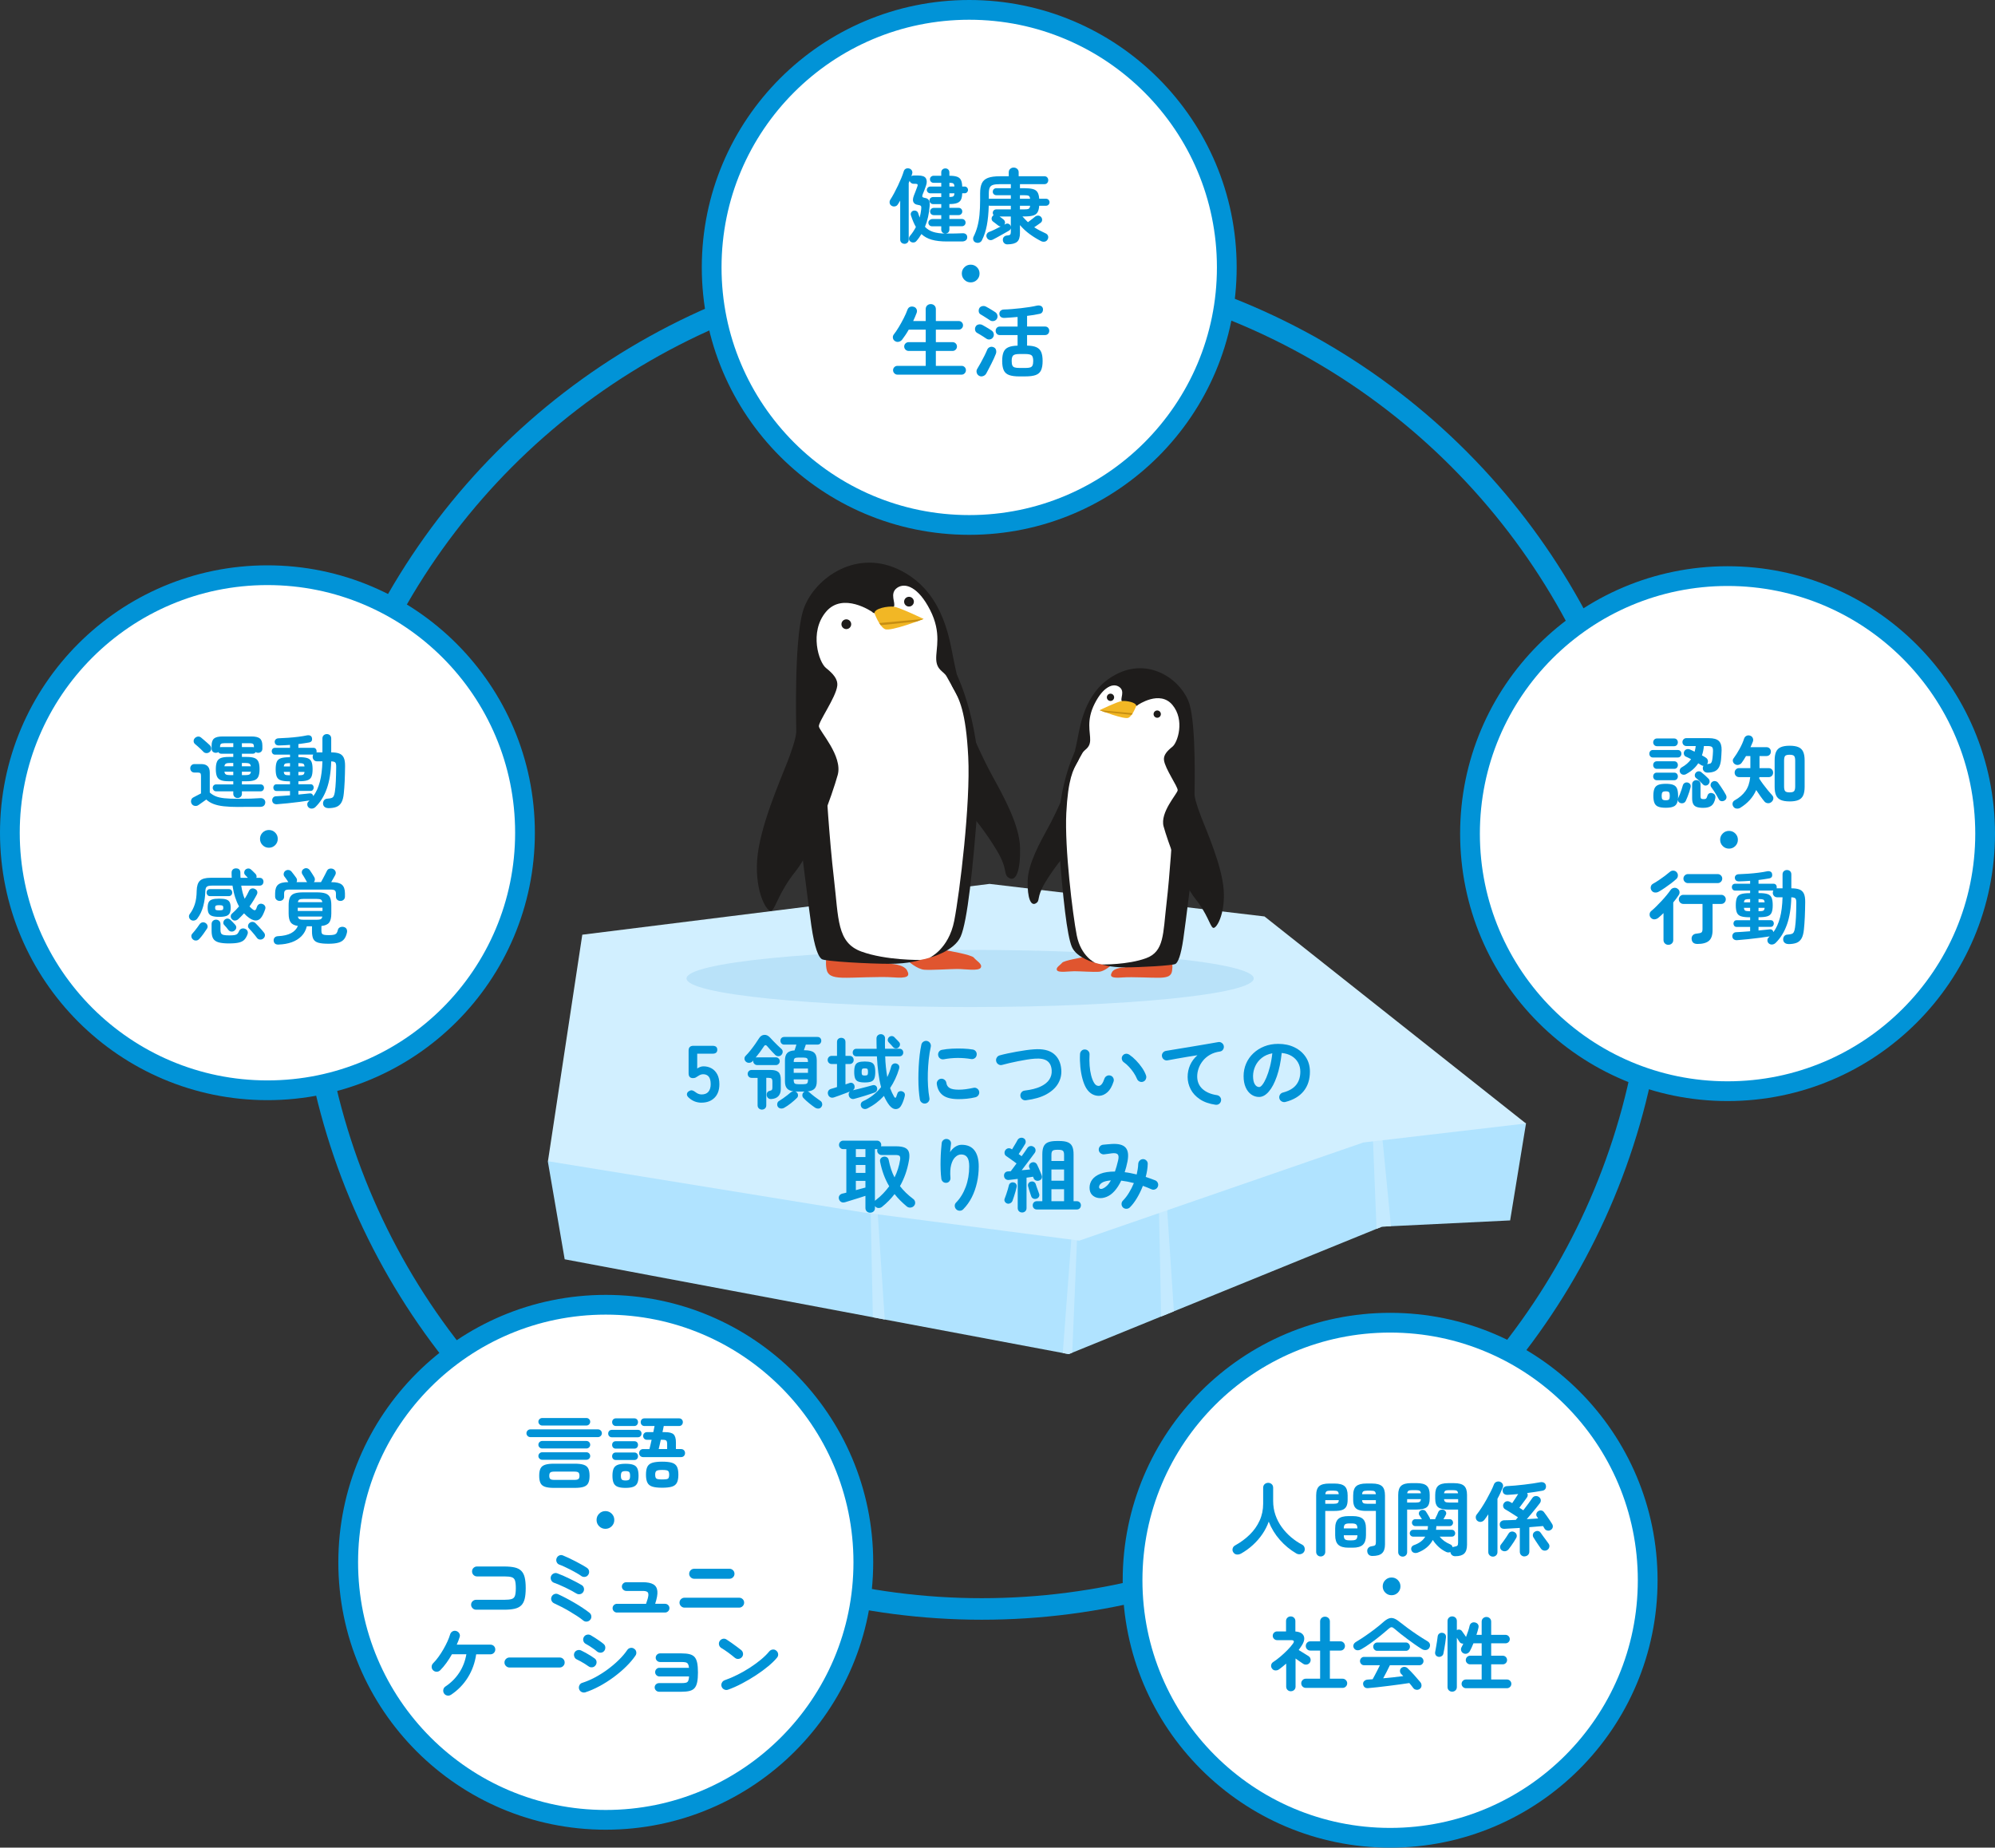 <?xml version="1.0" encoding="UTF-8"?>
<svg id="_レイヤー_2" data-name="レイヤー_2" xmlns="http://www.w3.org/2000/svg" viewBox="0 0 1111.5 1029.5">
  <rect x="0" y="0" width="1111.5" height="1029.5" fill="#333333" stroke="none"/>
  <defs>
    <style>
      .cls-1 {
        fill: #0193d7;
      }

      .cls-2 {
        fill: none;
        stroke: #0193d7;
        stroke-width: 12px;
      }

      .cls-2, .cls-3 {
        stroke-miterlimit: 10;
      }

      .cls-4, .cls-3 {
        fill: #fff;
      }

      .cls-5 {
        fill: #1e1c1b;
      }

      .cls-6 {
        fill: #b9e2f9;
      }

      .cls-7 {
        fill: #e0552f;
      }

      .cls-8 {
        fill: #d1efff;
      }

      .cls-3 {
        stroke: #0193d7;
        stroke-width: 11px;
      }

      .cls-9 {
        fill: #f2b725;
      }

      .cls-10 {
        fill: #add1db;
      }

      .cls-11 {
        fill: #c68e12;
      }

      .cls-12 {
        fill: #c4eaff;
      }

      .cls-13 {
        fill: #b0e3ff;
      }
    </style>
  </defs>
  <g id="_レイヤー_1-2" data-name="レイヤー_1">
    <g>
      <circle class="cls-2" cx="547" cy="521" r="375.5"/>
      <g>
        <polygon class="cls-13" points="850.22 625.88 841.36 680.01 774.97 683.24 769.94 683.48 766.93 684.7 654.02 730.66 646.93 733.54 597.39 753.71 595.44 754.5 592.12 753.88 492.93 735.22 486.31 733.97 415.81 720.7 406.93 719.03 363.46 710.86 350.58 708.43 314.61 701.67 305.22 647.1 339.85 625.45 348.05 625.2 350.26 625.13 625.51 616.79 764.42 622.41 769.05 622.6 850.22 625.88"/>
        <polygon class="cls-12" points="774.97 683.24 769.94 683.48 766.93 684.7 764.42 622.41 764.04 612.89 765.74 588.64 769.05 622.6 774.97 683.24"/>
        <polygon class="cls-12" points="602.01 644.37 597.39 753.71 595.44 754.5 592.12 753.88 598.44 669.8 602.01 644.37"/>
        <polygon class="cls-12" points="492.93 735.22 486.31 733.97 484.56 649.27 487.24 649.27 492.93 735.22"/>
        <polygon class="cls-12" points="654.02 730.66 646.93 733.54 644.84 632.38 647.52 632.38 654.02 730.66"/>
        <polygon class="cls-8" points="551.32 492.5 324.42 520.81 305.28 647.02 481.11 675.59 601.3 691.27 759.61 636.58 850.16 625.99 704.5 510.64 551.32 492.5"/>
      </g>
      <g>
        <path class="cls-1" d="M390.89,614.41c-2.84,0-5.28-.99-7.32-2.96-.66-.63-.94-1.26-.85-1.91.09-.64.46-1.16,1.12-1.55.69-.42,1.3-.56,1.84-.43.54.13,1.14.46,1.8.96.48.39,1,.7,1.57.94s1.18.36,1.84.36c1.68,0,2.94-.5,3.79-1.5.85-1,1.28-2.4,1.28-4.2,0-1.95-.37-3.36-1.1-4.24s-1.76-1.32-3.08-1.32c-.45,0-.88.07-1.28.2-.4.13-.77.31-1.1.52-.6.33-1.12.65-1.57.97s-1.02.47-1.71.47c-1.65,0-2.47-.88-2.47-2.65v-12.71c0-1.77.9-2.65,2.69-2.65h10.64c1.77,0,2.65.73,2.65,2.2s-.88,2.2-2.65,2.2h-8.53v8.26c.51-.36,1.06-.65,1.66-.88.6-.22,1.2-.34,1.8-.34,1.68,0,3.18.38,4.51,1.12s2.39,1.86,3.19,3.32c.79,1.47,1.19,3.31,1.19,5.52,0,3.26-.91,5.79-2.74,7.59-1.83,1.8-4.22,2.69-7.18,2.69Z"/>
        <path class="cls-1" d="M421.78,593.44c-.57,0-1.07-.22-1.5-.65-.43-.43-.65-.94-.65-1.5,0-.06,0-.13.02-.2.01-.08.02-.14.02-.2l-.36.4c-.48.54-1.08.84-1.82.9-.73.06-1.37-.15-1.91-.63-.48-.42-.74-.95-.79-1.59-.04-.64.17-1.21.65-1.68.84-.84,1.74-1.86,2.69-3.05.96-1.2,1.86-2.41,2.72-3.64.85-1.23,1.55-2.27,2.09-3.14.72-1.14,1.67-1.75,2.85-1.84,1.18-.09,2.28.43,3.3,1.57.51.57,1.14,1.25,1.91,2.04.76.79,1.54,1.57,2.33,2.33.79.76,1.46,1.38,2,1.86.48.42.73.94.74,1.57.01.63-.2,1.2-.65,1.71-.45.54-1.02.81-1.71.81s-1.29-.24-1.8-.72c-.39-.39-.86-.87-1.41-1.44-.55-.57-1.09-1.15-1.62-1.75-.52-.6-.95-1.09-1.28-1.48-.39-.51-.76-.76-1.1-.76s-.7.3-1.05.9c-.51.81-1.17,1.76-1.98,2.85-.81,1.09-1.63,2.15-2.47,3.17.24-.09.49-.13.76-.13h10.51c.6,0,1.11.21,1.53.63.42.42.63.93.63,1.53s-.21,1.07-.63,1.5-.93.65-1.53.65h-10.51ZM424.52,618.27c-.66,0-1.23-.22-1.71-.65s-.72-1.03-.72-1.77v-15.27h-3.32c-.66,0-1.19-.22-1.59-.65-.4-.43-.61-.95-.61-1.55s.2-1.12.61-1.55c.4-.43.94-.65,1.59-.65h10.64c1.97,0,3.4.4,4.29,1.19s1.32,2.21,1.32,4.24v5.25c0,1.65-.46,2.96-1.37,3.93s-2.25,1.5-4.02,1.59c-.66.03-1.21-.15-1.66-.54-.45-.39-.72-.9-.81-1.53-.06-.6.04-1.13.31-1.59.27-.46.69-.75,1.26-.88.69-.15,1.13-.34,1.32-.58.19-.24.29-.67.29-1.3v-3.19c0-.9-.15-1.49-.45-1.77-.3-.29-.88-.43-1.75-.43h-1.21v15.27c0,.75-.23,1.34-.7,1.77s-1.04.65-1.73.65ZM436.96,617.24c-.66.36-1.33.49-2.02.4s-1.23-.43-1.62-1.03c-.3-.54-.38-1.13-.25-1.77.13-.64.47-1.12,1.01-1.41.69-.42,1.44-.91,2.25-1.48.81-.57,1.59-1.15,2.36-1.75.76-.6,1.4-1.12,1.91-1.57.39-.3.87-.48,1.44-.54-1.68-.24-2.88-.79-3.61-1.66-.73-.87-1.1-2.14-1.1-3.82v-11.81c0-1.8.41-3.13,1.23-4.02.82-.88,2.19-1.38,4.11-1.5.18-.51.37-1.06.56-1.66.19-.6.35-1.12.47-1.57h-6.78c-.66,0-1.17-.22-1.55-.65-.37-.43-.56-.94-.56-1.5,0-.6.19-1.1.56-1.5s.89-.61,1.55-.61h18.54c.66,0,1.17.2,1.55.61s.56.91.56,1.5-.19,1.07-.56,1.5c-.37.43-.89.65-1.55.65h-6.51c-.15.48-.32,1-.52,1.55-.2.55-.38,1.08-.56,1.59h.4c2.45,0,4.2.43,5.23,1.28,1.03.85,1.55,2.3,1.55,4.33v11.81c0,1.77-.4,3.08-1.19,3.95s-2.1,1.39-3.93,1.57c.42.09.78.29,1.08.58.75.69,1.7,1.47,2.85,2.36s2.24,1.67,3.25,2.36c.51.33.82.82.94,1.48.12.66,0,1.24-.36,1.75-.42.66-.98,1-1.68,1.03-.7.03-1.35-.15-1.95-.54-1.02-.69-2.13-1.52-3.32-2.49-1.2-.97-2.25-1.94-3.14-2.9-.42-.45-.61-.98-.58-1.59.03-.61.25-1.13.67-1.55.09-.09.19-.17.31-.25.12-.07.24-.13.36-.16h-4.31c-.18,0-.36,0-.54-.02-.18-.02-.34-.02-.49-.02.36.09.67.27.94.54.42.45.64.98.65,1.59.01.61-.22,1.13-.7,1.55-.93.93-2.04,1.9-3.32,2.92-1.29,1.02-2.5,1.84-3.64,2.47ZM442.21,591.73h7.95v-.09c0-1.02-.19-1.67-.56-1.95-.37-.29-1.13-.43-2.27-.43h-2.29c-1.14,0-1.89.14-2.27.43-.37.28-.56.94-.56,1.95v.09ZM442.21,597.79h7.95v-2.42h-7.95v2.42ZM445.04,604.13h2.29c1.14,0,1.89-.14,2.27-.43.37-.28.56-.94.56-1.95v-.31h-7.95v.31c0,1.02.19,1.67.56,1.95.37.29,1.13.43,2.27.43Z"/>
        <path class="cls-1" d="M476.02,612.25c-.75.21-1.41.13-1.98-.22s-.94-.87-1.12-1.53c-.24-.96-.04-1.72.58-2.29-.87.33-1.86.7-2.96,1.12s-2.18.82-3.21,1.19c-1.03.38-1.91.68-2.63.92-.75.27-1.44.26-2.06-.04-.63-.3-1.06-.82-1.3-1.57-.21-.69-.17-1.33.13-1.93s.84-1,1.62-1.21c.45-.15.96-.3,1.53-.45.57-.15,1.14-.33,1.71-.54v-12.84h-2.96c-.66,0-1.2-.22-1.62-.67-.42-.45-.63-.97-.63-1.57,0-.63.21-1.17.63-1.62.42-.45.96-.67,1.62-.67h2.96v-7.68c0-.78.22-1.37.67-1.77s1-.61,1.66-.61,1.26.2,1.71.61.67,1,.67,1.77v7.68h2.33c.69,0,1.23.22,1.64.67.4.45.61.99.61,1.62s-.2,1.12-.61,1.57c-.4.45-.95.67-1.64.67h-2.33v11.36c.39-.15.76-.28,1.12-.38s.69-.22.99-.34c.69-.27,1.29-.27,1.8,0,.51.27.87.7,1.08,1.3.15.51.16,1.01.02,1.5s-.43.89-.88,1.19c1.05-.24,2.23-.52,3.55-.85,1.32-.33,2.63-.67,3.93-1.01,1.3-.34,2.43-.65,3.39-.92.6-.18,1.15-.13,1.66.13.51.27.82.7.94,1.3.15.6.09,1.14-.18,1.64-.27.49-.72.85-1.35,1.05s-1.41.47-2.36.79c-.94.31-1.95.64-3.01.97s-2.1.64-3.1.92c-1,.28-1.88.53-2.63.74ZM483.33,617.59c-.75.36-1.45.44-2.11.25-.66-.2-1.12-.58-1.39-1.14-.3-.6-.36-1.2-.18-1.8.18-.6.6-1.05,1.26-1.35,3.95-1.8,7.27-4.4,9.97-7.81-.63-2.39-1.13-5.01-1.5-7.86-.38-2.84-.65-5.94-.83-9.29h-11.4c-.66,0-1.17-.21-1.53-.63-.36-.42-.54-.91-.54-1.48,0-.6.18-1.1.54-1.5.36-.4.87-.61,1.53-.61h11.27c-.03-.93-.05-1.86-.07-2.81-.02-.94-.02-1.91-.02-2.9,0-.75.24-1.34.72-1.77.48-.43,1.05-.65,1.71-.65s1.22.22,1.68.67c.46.45.68,1.03.65,1.75-.06,1.95-.06,3.85,0,5.7h8.04c.66,0,1.17.2,1.55.61s.56.91.56,1.5-.19,1.06-.56,1.48c-.37.42-.89.63-1.55.63h-7.95c.06,2.1.19,4.11.4,6.04s.46,3.78.76,5.54c.45-.93.86-1.89,1.23-2.89.37-1,.7-2.03.97-3.08.21-.69.61-1.17,1.21-1.46.6-.28,1.21-.31,1.84-.07,1.29.51,1.72,1.48,1.3,2.92-.57,1.95-1.28,3.82-2.13,5.61-.85,1.8-1.8,3.49-2.85,5.07.66,1.79,1.41,3.41,2.25,4.85.51.78.91.75,1.21-.09.06-.24.16-.54.31-.9.15-.36.25-.64.31-.85.15-.54.49-.92,1.01-1.14.52-.22,1.1-.23,1.73-.02.54.21.94.52,1.19.94.25.42.31.97.16,1.66-.15.69-.38,1.49-.7,2.4-.31.91-.65,1.71-1.01,2.4-.75,1.56-1.79,2.37-3.12,2.45-1.33.07-2.58-.62-3.75-2.09-1.14-1.47-2.14-3.22-3.01-5.25-1.32,1.44-2.75,2.74-4.29,3.91s-3.17,2.18-4.87,3.05ZM481.81,603.14c-1.5,0-2.68-.16-3.55-.47-.87-.31-1.47-.9-1.82-1.75-.34-.85-.52-2.06-.52-3.62s.17-2.8.52-3.64c.34-.84.95-1.41,1.82-1.73.87-.31,2.05-.47,3.55-.47s2.67.16,3.52.47c.85.31,1.45.89,1.8,1.73.34.84.52,2.05.52,3.64s-.17,2.76-.52,3.62c-.34.85-.94,1.44-1.8,1.75-.85.31-2.03.47-3.52.47ZM481.81,599.28c.78,0,1.27-.12,1.48-.36.21-.24.31-.78.31-1.62s-.11-1.42-.31-1.66c-.21-.24-.7-.36-1.48-.36s-1.23.12-1.44.36c-.21.24-.31.79-.31,1.66s.1,1.38.31,1.62c.21.24.69.36,1.44.36ZM500.58,583.65c-.39.39-.89.56-1.5.52s-1.13-.31-1.55-.79c-.15-.21-.39-.49-.72-.83-.33-.34-.65-.69-.97-1.03-.31-.34-.56-.61-.74-.79-.39-.42-.55-.9-.49-1.44.06-.54.28-1,.67-1.39.42-.39.92-.59,1.5-.61.58-.01,1.08.19,1.5.61.18.18.43.44.76.79s.67.69,1.01,1.03c.34.34.59.61.74.79.48.48.69,1.02.63,1.62-.06.6-.34,1.11-.85,1.53Z"/>
        <path class="cls-1" d="M515.66,614.86c-.75.12-1.42-.03-2.02-.45-.6-.42-.97-.99-1.12-1.71-.27-1.53-.48-3.3-.63-5.32-.15-2.02-.22-4.15-.22-6.4s.06-4.5.18-6.78c.12-2.27.31-4.45.56-6.53.25-2.08.56-3.94.92-5.59.15-.72.54-1.28,1.17-1.68.63-.4,1.3-.53,2.02-.38.72.18,1.28.58,1.68,1.19.4.61.53,1.29.38,2.04-.48,2.13-.85,4.43-1.12,6.91-.27,2.48-.44,5.01-.52,7.57-.08,2.56-.04,5.04.11,7.45.15,2.41.4,4.6.76,6.58.15.72,0,1.38-.43,1.98-.43.6-1.01.97-1.73,1.12ZM534.07,612.43c-3.89,0-6.79-.7-8.69-2.11-1.9-1.41-3.05-3.47-3.43-6.2-.12-.72.04-1.38.47-1.97.43-.6,1.02-.96,1.77-1.08.72-.09,1.38.08,1.98.52.6.43.96,1.03,1.08,1.77.18,1.29.79,2.25,1.84,2.87,1.05.63,2.75.94,5.12.94s4.95-.34,8.13-1.03c.72-.18,1.39-.06,2.02.36.63.42,1.02.99,1.17,1.71.15.72.01,1.38-.4,2s-.99,1.01-1.71,1.19c-1.62.39-3.23.66-4.83.81-1.6.15-3.11.22-4.51.22ZM525.85,590.21c-.72.15-1.38.02-2-.38-.61-.4-1-.98-1.14-1.73-.15-.72-.02-1.39.38-2.02.4-.63.98-1,1.73-1.12,1.68-.33,3.55-.55,5.61-.65,2.07-.1,4.12-.12,6.15-.04,2.04.08,3.83.25,5.39.52.75.12,1.33.49,1.75,1.1.42.61.55,1.29.4,2.04-.12.75-.49,1.32-1.1,1.73s-1.28.55-2,.43c-2.42-.42-4.94-.62-7.54-.61-2.6.02-5.15.26-7.63.74Z"/>
        <path class="cls-1" d="M571.56,613.06c-.75.09-1.42-.09-2.02-.54s-.94-1.05-1.03-1.8c-.09-.75.09-1.42.54-2.02.45-.6,1.05-.94,1.8-1.03,3.71-.45,6.7-1.21,8.96-2.29s3.88-2.39,4.85-3.93c.97-1.54,1.4-3.23,1.28-5.05-.15-2.39-.97-4.14-2.47-5.23-1.5-1.09-3.85-1.52-7.05-1.28-1.29.09-2.72.26-4.31.52-1.59.25-3.21.55-4.87.88-1.66.33-3.25.67-4.78,1.03-1.53.36-2.89.7-4.09,1.03-.72.21-1.4.13-2.04-.25-.64-.37-1.07-.92-1.28-1.64-.21-.75-.13-1.45.25-2.11.37-.66.92-1.09,1.64-1.3,1.29-.36,2.74-.71,4.36-1.06,1.62-.34,3.3-.67,5.05-.99s3.46-.59,5.14-.83c1.68-.24,3.2-.4,4.58-.49,4.82-.36,8.49.46,11,2.47,2.51,2.01,3.92,4.95,4.22,8.84.21,2.78-.38,5.37-1.77,7.75-1.39,2.38-3.58,4.38-6.55,6.02-2.98,1.63-6.77,2.73-11.38,3.3Z"/>
        <path class="cls-1" d="M612.46,610.59c-1.38.06-2.69-.25-3.95-.94-1.26-.69-2.37-1.8-3.32-3.32-.81-1.35-1.5-3.05-2.07-5.12-.57-2.06-.97-4.3-1.21-6.71s-.3-4.81-.18-7.21c.06-.75.35-1.37.88-1.86.52-.49,1.16-.71,1.91-.65.75.03,1.37.32,1.86.88.49.55.71,1.21.65,1.95-.12,2.1-.11,4.14.04,6.13.15,1.99.43,3.8.85,5.43.42,1.63.94,2.99,1.57,4.06.69,1.23,1.56,1.84,2.6,1.84,1.29-.03,2.36-1.38,3.23-4.04.24-.69.69-1.2,1.35-1.55.66-.34,1.35-.4,2.07-.16.69.21,1.2.65,1.53,1.33.33.67.37,1.35.13,2.04-.84,2.63-1.96,4.59-3.37,5.86-1.41,1.27-2.93,1.95-4.58,2.04ZM636.93,602.69c-.72.27-1.41.24-2.09-.09-.67-.33-1.14-.84-1.41-1.53-.45-1.11-1.05-2.23-1.82-3.37-.76-1.14-1.62-2.21-2.56-3.23-.94-1.02-1.91-1.87-2.9-2.56-.6-.42-.97-1-1.12-1.75-.15-.75.01-1.42.49-2.02.48-.6,1.07-.93,1.77-.99.7-.06,1.37.13,2,.58,1.26.87,2.49,1.93,3.7,3.19,1.21,1.26,2.31,2.6,3.3,4.04.99,1.44,1.72,2.84,2.2,4.22.24.69.21,1.38-.09,2.09-.3.7-.79,1.17-1.48,1.42Z"/>
        <path class="cls-1" d="M677.25,615.57c-3.53-.51-6.45-1.53-8.75-3.08-2.31-1.54-4.02-3.41-5.14-5.59-1.12-2.18-1.68-4.46-1.68-6.82s.47-4.63,1.41-6.71c.94-2.08,2.3-3.88,4.06-5.41-1.8.27-3.71.58-5.75.92-2.04.34-4.01.69-5.93,1.03-1.92.34-3.59.65-5.03.92-.72.12-1.38-.04-1.98-.49s-.96-1.03-1.08-1.75c-.12-.75.04-1.41.49-2,.45-.58,1.05-.94,1.8-1.06.96-.15,2.18-.35,3.68-.61,1.5-.25,3.17-.53,5.03-.83,1.86-.3,3.76-.61,5.7-.94,1.95-.33,3.85-.65,5.72-.96,1.87-.31,3.58-.61,5.14-.88,1.56-.27,2.83-.49,3.82-.67.69-.12,1.33.03,1.93.45.6.42.97.97,1.12,1.66.15.72.02,1.39-.38,2.02-.4.63-.97,1-1.68,1.12-2.19.3-4.08.92-5.68,1.86-1.6.94-2.93,2.08-3.97,3.41-1.05,1.33-1.83,2.75-2.33,4.24-.51,1.5-.76,2.95-.76,4.35,0,2.9.99,5.25,2.96,7.03,1.98,1.78,4.65,2.93,8.04,3.43.75.12,1.35.48,1.8,1.08.45.6.61,1.26.49,1.98-.12.75-.47,1.35-1.05,1.79s-1.25.61-2,.49Z"/>
        <path class="cls-1" d="M716.17,614c-.75.18-1.45.08-2.11-.31-.66-.39-1.08-.94-1.26-1.66s-.08-1.4.31-2.04c.39-.64.94-1.05,1.66-1.23,3.32-.87,5.77-2.27,7.34-4.22,1.57-1.95,2.36-4.41,2.36-7.41,0-1.88-.42-3.58-1.26-5.07-.84-1.5-2.03-2.71-3.57-3.64-1.54-.93-3.39-1.5-5.54-1.71-.54,5.03-1.44,9.38-2.72,13.04-1.27,3.67-2.77,6.5-4.49,8.49-1.72,1.99-3.52,2.98-5.41,2.98-1.59,0-3.04-.46-4.36-1.39s-2.36-2.26-3.12-4c-.76-1.74-1.14-3.82-1.14-6.24s.47-4.81,1.41-6.98c.94-2.17,2.28-4.08,4.02-5.72,1.74-1.65,3.78-2.93,6.13-3.86s4.93-1.39,7.75-1.39c3.41,0,6.44.65,9.09,1.95,2.65,1.3,4.74,3.11,6.26,5.43,1.53,2.32,2.29,5.02,2.29,8.1,0,4.34-1.16,7.96-3.48,10.84s-5.71,4.9-10.17,6.04ZM701.54,605.7c.54,0,1.16-.46,1.86-1.37.7-.91,1.41-2.21,2.13-3.88.72-1.68,1.38-3.66,1.98-5.95.6-2.29,1.05-4.83,1.35-7.61-2.33.45-4.3,1.31-5.88,2.58-1.59,1.27-2.78,2.78-3.59,4.53-.81,1.75-1.23,3.58-1.26,5.5,0,2.04.32,3.58.96,4.62.64,1.05,1.46,1.57,2.45,1.57Z"/>
        <path class="cls-1" d="M484.82,675.71c-.75,0-1.38-.24-1.89-.72-.51-.48-.76-1.12-.76-1.93v-6.74c-1.08.36-2.33.76-3.77,1.21s-2.84.88-4.2,1.3c-1.36.42-2.48.76-3.35,1.03-.84.24-1.56.2-2.15-.11-.6-.31-1.02-.85-1.26-1.59-.21-.69-.15-1.33.18-1.91.33-.58.9-.98,1.71-1.19.3-.06.64-.13,1.01-.22.37-.09.77-.2,1.19-.31v-24.25h-1.75c-.66,0-1.21-.23-1.66-.7-.45-.46-.67-1.01-.67-1.64s.22-1.22.67-1.68c.45-.46,1-.7,1.66-.7h18.86c.66,0,1.21.23,1.66.7.45.46.67,1.03.67,1.68,0,.27-.04.54-.13.81.06,0,.11,0,.16-.02s.1-.02.16-.02h7.95c2.18,0,3.86.26,5.03.79,1.17.52,1.92,1.37,2.27,2.54.34,1.17.34,2.74-.02,4.71-.9,5.15-2.56,9.86-4.98,14.14,1.95,2.54,4.4,4.92,7.36,7.14.6.42.96,1.01,1.08,1.77.12.76-.08,1.44-.58,2.04-.51.6-1.17.93-1.98,1.01-.81.07-1.51-.14-2.11-.65-1.29-1.08-2.5-2.19-3.64-3.32s-2.18-2.32-3.14-3.55c-1.98,2.58-4.29,4.94-6.96,7.09-.57.48-1.24.7-2.02.67-.78-.03-1.39-.36-1.84-.99l-.09-.09v1.03c0,.81-.25,1.45-.76,1.93-.51.48-1.14.72-1.89.72ZM476.83,644.69h5.34v-4.4h-5.34v4.4ZM476.83,653.53h5.34v-4.4h-5.34v4.4ZM476.83,663.14c.99-.27,1.95-.53,2.87-.79.93-.25,1.75-.47,2.47-.65v-3.73h-5.34v5.16ZM487.47,669.11c.06-.09.13-.17.22-.25.09-.07.18-.14.27-.2,1.5-1.14,2.86-2.36,4.09-3.66,1.23-1.3,2.35-2.64,3.37-4.02-2.37-3.98-4.06-8.53-5.07-13.65-.15-.75-.02-1.38.38-1.89.4-.51.94-.82,1.59-.94.69-.12,1.3,0,1.84.34.54.34.87.88.99,1.59.36,1.77.8,3.45,1.32,5.05s1.16,3.12,1.91,4.56c1.53-3.08,2.56-6.33,3.1-9.74.15-1.05.07-1.77-.25-2.16-.31-.39-1.07-.58-2.27-.58h-7.81c-.66,0-1.23-.24-1.71-.72-.48-.48-.72-1.05-.72-1.71,0-.36.06-.66.18-.9-.06.03-.15.04-.27.04h-1.17v28.82Z"/>
        <path class="cls-1" d="M532.81,673.87c-.54-.51-.83-1.14-.88-1.88-.04-.75.2-1.39.74-1.93,2.27-2.3,4.06-5.21,5.37-8.71,1.3-3.5,1.95-7.32,1.95-11.45,0-2.33-.37-4.03-1.12-5.07-.75-1.05-1.86-1.57-3.32-1.57-1.2,0-2.31.49-3.32,1.46-1.02.97-1.78,2.42-2.29,4.33-.51,1.92-.64,4.33-.4,7.23.06.69-.13,1.31-.56,1.86-.43.55-1,.86-1.68.92-.72.06-1.34-.12-1.86-.54-.52-.42-.85-.97-.97-1.66-.21-1.56-.34-3.27-.4-5.14s-.07-3.74-.02-5.61c.04-1.87.13-3.61.25-5.21.12-1.6.24-2.93.36-3.97.09-.72.42-1.3.99-1.75s1.21-.63,1.93-.54c.75.09,1.34.4,1.77.94s.59,1.2.47,1.97c-.06.54-.14,1.23-.25,2.07s-.19,1.63-.25,2.38c.69-1.17,1.62-2.15,2.78-2.94,1.17-.79,2.38-1.19,3.64-1.19,3.2,0,5.6,1.04,7.18,3.12,1.59,2.08,2.38,5.05,2.38,8.91,0,3.08-.32,6.08-.97,9s-1.6,5.64-2.87,8.17c-1.27,2.53-2.87,4.77-4.78,6.71-.51.54-1.14.82-1.91.83-.76.01-1.41-.23-1.95-.74Z"/>
        <path class="cls-1" d="M569.45,675.58c-.69,0-1.27-.22-1.73-.67-.46-.45-.7-1.05-.7-1.8v-16.25c-.96.12-1.86.23-2.69.34-.84.11-1.56.19-2.15.25-.75.09-1.38-.07-1.91-.47-.52-.4-.82-.98-.88-1.73-.06-.69.11-1.28.52-1.77.4-.49.98-.75,1.73-.79.21-.03.44-.04.7-.04s.52-.01.79-.04c.42-.54.91-1.19,1.46-1.95s1.15-1.56,1.77-2.4c-.54-.42-1.18-.89-1.93-1.41-.75-.52-1.46-1.03-2.13-1.53-.67-.49-1.21-.86-1.59-1.1-.57-.36-.91-.85-1.01-1.48-.11-.63.02-1.23.38-1.8.39-.6.91-.96,1.57-1.1.66-.13,1.27,0,1.84.38l.36.22c.3-.51.66-1.11,1.08-1.8.42-.69.82-1.35,1.19-1.98s.64-1.11.79-1.44c.33-.6.83-1,1.5-1.19.67-.2,1.31-.13,1.91.2.57.3.93.76,1.08,1.39.15.63.06,1.23-.27,1.79-.24.42-.58.97-1.01,1.66s-.88,1.39-1.35,2.11c-.46.72-.88,1.33-1.23,1.84l1.66,1.21c.69-.93,1.31-1.8,1.86-2.6.55-.81.99-1.47,1.32-1.97.42-.6.96-.96,1.62-1.08.66-.12,1.27.02,1.84.4.6.36.96.87,1.08,1.53.12.66-.01,1.27-.4,1.84-.51.69-1.18,1.59-2,2.69-.82,1.11-1.7,2.28-2.63,3.5-.93,1.23-1.81,2.4-2.65,3.5.84-.06,1.66-.13,2.47-.22.81-.09,1.54-.16,2.2-.22l-.45-1.03c-.24-.57-.22-1.13.07-1.68s.71-.93,1.28-1.14c.6-.24,1.17-.25,1.73-.02.55.22.98.64,1.28,1.23.21.39.48.96.81,1.73s.66,1.53.99,2.29c.33.76.57,1.37.72,1.82.24.63.25,1.21.04,1.75-.21.54-.66.94-1.35,1.21-.66.24-1.29.24-1.89,0-.6-.24-1.02-.66-1.26-1.26-.03-.12-.08-.25-.13-.4-.06-.15-.12-.3-.18-.45-.48.09-1.03.18-1.66.27s-1.29.18-1.98.27v16.93c0,.75-.24,1.35-.72,1.8-.48.45-1.06.67-1.75.67ZM561.1,670.59c-.57-.21-1-.58-1.28-1.1-.29-.52-.31-1.07-.07-1.64.24-.6.52-1.35.83-2.27.31-.91.61-1.83.88-2.76.27-.93.48-1.72.63-2.38.15-.6.49-1.05,1.01-1.35.52-.3,1.1-.37,1.73-.22.6.12,1.05.44,1.35.94.3.51.37,1.06.22,1.66-.15.69-.36,1.5-.63,2.45-.27.94-.55,1.87-.85,2.78-.3.91-.57,1.7-.81,2.36-.24.6-.65,1.05-1.24,1.35-.58.3-1.17.36-1.77.18ZM577.49,667.9c-.66.21-1.26.19-1.82-.07-.55-.25-.94-.68-1.14-1.28-.15-.45-.34-1.02-.58-1.73-.24-.7-.46-1.41-.67-2.11-.21-.7-.37-1.28-.49-1.73-.15-.6-.07-1.15.25-1.66.31-.51.77-.82,1.37-.94.6-.15,1.14-.09,1.64.18.49.27.83.69,1.01,1.26.12.42.3.96.54,1.62.24.66.48,1.32.72,1.98.24.66.43,1.2.58,1.62.24.6.22,1.17-.04,1.71s-.72.93-1.35,1.17ZM577.71,673.92c-.72,0-1.29-.22-1.71-.67-.42-.45-.63-1-.63-1.66s.21-1.17.63-1.62c.42-.45.99-.67,1.71-.67h3.01v-26.13c0-1.86.25-3.32.76-4.4.51-1.08,1.35-1.85,2.51-2.31,1.17-.46,2.72-.7,4.67-.7h1.53c1.98,0,3.54.23,4.69.7,1.15.46,1.98,1.23,2.49,2.31.51,1.08.76,2.54.76,4.4v26.13h1.75c.72,0,1.29.22,1.71.67.42.45.63.99.63,1.62s-.21,1.21-.63,1.66c-.42.45-.99.67-1.71.67h-22.18ZM585.79,646.89h7.05v-3.46c0-1.11-.22-1.85-.65-2.22-.43-.38-1.28-.56-2.54-.56h-.67c-1.26,0-2.1.19-2.54.56-.43.37-.65,1.12-.65,2.22v3.46ZM585.79,657.89h7.05v-6.24h-7.05v6.24ZM585.79,669.29h7.05v-6.65h-7.05v6.65Z"/>
        <path class="cls-1" d="M625.71,672.84c-.54-.51-.82-1.14-.85-1.89-.03-.75.21-1.39.72-1.93,1.23-1.23,2.36-2.7,3.41-4.42,1.05-1.72,1.96-3.52,2.74-5.41-2.45-.63-4.8-1.08-7.05-1.35-1.11,2.33-2.36,4.28-3.77,5.84s-2.9,2.63-4.49,3.23c-1.5.6-2.96.8-4.4.61-1.44-.19-2.63-.77-3.57-1.73-.94-.96-1.41-2.3-1.41-4.04,0-1.65.49-3.14,1.48-4.49.99-1.35,2.52-2.43,4.6-3.26,2.08-.82,4.77-1.23,8.06-1.23.63-1.77,1.21-3.8,1.75-6.11.42-1.74.34-2.9-.22-3.48s-1.68-.77-3.32-.56c-.57.09-1.3.2-2.2.31-.9.12-1.6.21-2.11.27-.75.03-1.41-.2-1.98-.67-.57-.48-.88-1.09-.94-1.84-.03-.75.19-1.4.67-1.95.48-.55,1.09-.86,1.84-.92.63-.06,1.41-.13,2.33-.22.93-.09,1.69-.15,2.29-.18,3.77-.24,6.37.42,7.79,1.98,1.42,1.56,1.79,4.13,1.1,7.72-.21,1.08-.45,2.12-.72,3.12-.27,1-.55,1.97-.85,2.9,1.08.12,2.18.29,3.32.52s2.26.47,3.37.74c.24-1.02.43-2.01.58-2.99.15-.97.24-1.91.27-2.81.03-.75.29-1.38.79-1.91.49-.52,1.11-.8,1.86-.83.75,0,1.38.26,1.91.79.52.52.77,1.16.74,1.91-.03,1.17-.14,2.36-.34,3.57-.19,1.21-.46,2.43-.79,3.66.93.3,1.83.61,2.72.92.88.31,1.74.64,2.58.97.69.3,1.17.79,1.46,1.48.28.69.28,1.38-.02,2.07-.27.66-.75,1.14-1.44,1.44-.69.3-1.38.3-2.07,0-.78-.36-1.57-.7-2.38-1.01-.81-.31-1.62-.62-2.42-.92-.93,2.39-2.01,4.64-3.26,6.73-1.24,2.1-2.57,3.85-3.97,5.25-.51.51-1.13.78-1.86.81-.73.03-1.38-.19-1.95-.67ZM614.53,662.2c.72-.3,1.45-.81,2.2-1.53.75-.72,1.48-1.71,2.2-2.96-2.37.21-4.05.66-5.05,1.35-1,.69-1.52,1.45-1.55,2.29,0,.48.19.81.56,1.01.37.2.92.14,1.64-.16Z"/>
      </g>
      <path class="cls-6" d="M698.5,545.2c0,8.79-70.74,15.92-158,15.92s-158-7.13-158-15.92,70.74-15.92,158-15.92,158,7.13,158,15.92"/>
      <g>
        <path class="cls-10" d="M525.29,386.01s-12.5-8.08-12.87-7.91c-.37.17-5.14,3.33-5.51,3.25-.37-.07-5.41-1.34-6.39-1.13-.98.21-6.87,2.76-6.87,2.76l31.65,3.03Z"/>
        <path class="cls-4" d="M470.93,328.2s-16.54,6.69-20.21,32.95c-3.68,26.25,3.41,116.43,3.41,116.43,0,0-1.32,34.26,6.17,44.37,7.49,10.11,20.48,12.21,21.53,12.21s22.71,1.44,22.71,1.44l8.14-.71s2.6-.04,5.89-1.43c3.29-1.4,7.23-3.84,7.23-3.84l6.96-7.93,3.02-20.61,7.61-69.17s-4.86-35.57-9.32-48.7c-4.46-13.13-9.98-32.03-9.98-32.03,0,0-5.12-24.68-25.86-27.04-20.74-2.36-27.3,4.07-27.3,4.07"/>
        <path class="cls-7" d="M527.54,529.6s13.75,2.31,15.06,4.01c1.31,1.71,4.99,3.57,3.81,5.59-1.18,2.02-8.79.71-12.99.71s-14.31.71-18.38.42c-4.07-.29-9-4.75-9-4.75,0,0,8.89-.33,14-2.82,5.12-2.49,6.94-3.16,6.94-3.16h.56Z"/>
        <path class="cls-7" d="M494.1,534.54l1.51,2.49s7.74.07,9.71,3.61c1.97,3.54,0,4.53-7.68,3.94-7.68-.59-22.64.39-28.35.2-5.71-.2-8.27-1.35-8.86-5.11-.59-3.75,0-6.05,0-6.05l33.67.92Z"/>
        <path class="cls-5" d="M485.9,340.93s-16.28-11.29-25.73,0c-9.45,11.29-3.94,28.09,0,31.24,3.94,3.15,6.75,6.22,6.3,9.98-.79,6.56-10.5,19.95-10.24,22.58.26,2.63,13.39,16.54,10.5,27.04-2.89,10.5-13.91,41.74-23.36,53.55-9.45,11.81-11.03,20.21-13.39,22.05-2.36,1.84-9.45-9.94-8.14-28.2,1.31-18.26,12.86-44.25,16.8-54.49,3.94-10.24,4.99-14.96,4.99-17.33s-1.31-49.62,3.68-66.68c4.99-17.06,28.09-34.92,52.77-23.63,24.68,11.29,28.61,37.28,30.98,49.35,2.36,12.08,7.09,29.66,7.09,29.66,0,0-9.19-16.28-10.76-19.16s-5.51-3.41-5.78-9.45c-.26-6.04,3.15-14.7-3.41-27.56-6.56-12.86-13.91-15.49-18.38-12.34-4.46,3.15-.53,8.66-1.84,10.5-1.31,1.84-10.5,5.25-12.08,2.89"/>
        <path class="cls-5" d="M445.47,464.31s4.73,38.85,6.56,51.45c1.84,12.6,3.94,17.33,5.78,18.64,1.84,1.31,26.78,2.63,37.8,2.63s17.06-2.16,17.06-2.16c0,0-19.06.32-32.76-4.67-13.7-4.99-12.65-18.23-15.28-40.54-2.63-22.31-4.46-53.44-4.46-53.44l-14.7,28.09Z"/>
        <path class="cls-5" d="M533.12,375.99s14.73,30.04,11.84,69.42c-2.89,39.38-6.04,67.99-9.71,76.39-3.68,8.4-17.33,11.81-17.33,11.81,0,0,10.61-4.73,13.71-20.48,3.09-15.75,9.13-65.63,7.82-91.36-1.31-25.73-5.09-32.38-8.58-38.64-3.49-6.26,2.26-7.16,2.26-7.16"/>
        <path class="cls-5" d="M540.24,405.77s6.56,15.49,12.6,26.51c6.04,11.03,15.23,27.3,15.49,40.17.26,12.86-2.36,18.9-6.04,16.8-3.68-2.1-.26-4.2-6.83-15.23-6.56-11.03-13.65-19.22-13.65-19.22l-1.58-49.03Z"/>
        <path class="cls-9" d="M487.2,341.65s2.64,7.3,5.79,8.88c3.15,1.58,21.59-5.66,21.59-5.66,0,0-13.32-6.43-16.6-6.83-3.28-.39-10.79.92-10.78,3.61"/>
        <path class="cls-5" d="M474.24,347.81c0-1.5-1.22-2.72-2.72-2.72s-2.72,1.22-2.72,2.72,1.22,2.72,2.72,2.72,2.72-1.22,2.72-2.72"/>
        <path class="cls-5" d="M509.16,335.25c0-1.5-1.22-2.72-2.72-2.72s-2.72,1.22-2.72,2.72,1.22,2.72,2.72,2.72,2.72-1.22,2.72-2.72"/>
        <polygon class="cls-11" points="514.58 344.87 489.86 347.17 490.65 348.33 510.74 346.3 514.58 344.87"/>
        <path class="cls-4" d="M645.18,383.28s12.33,4.99,15.07,24.57c2.74,19.58-2.54,86.82-2.54,86.82,0,0,.98,25.55-4.6,33.08-5.58,7.54-15.27,9.1-16.06,9.1s-16.93,1.08-16.93,1.08l-6.07-.53s-1.94-.03-4.39-1.07c-2.46-1.04-5.39-2.86-5.39-2.86l-5.19-5.91-2.25-15.37-5.68-51.58s3.62-26.53,6.95-36.31c3.33-9.79,7.44-23.88,7.44-23.88,0,0,3.82-18.4,19.28-20.16,15.47-1.76,20.36,3.03,20.36,3.03"/>
        <path class="cls-7" d="M602.97,533.47s-10.25,1.72-11.23,2.99c-.98,1.27-3.72,2.66-2.84,4.17.88,1.51,6.56.53,9.69.53s10.67.53,13.7.31c3.03-.21,6.71-3.54,6.71-3.54,0,0-6.63-.24-10.44-2.1-3.82-1.86-5.18-2.36-5.18-2.36h-.42Z"/>
        <path class="cls-7" d="M627.9,537.15l-1.13,1.86s-5.78.05-7.24,2.69c-1.47,2.64,0,3.38,5.73,2.94,5.73-.44,16.88.29,21.14.15,4.26-.15,6.17-1.01,6.61-3.81.44-2.8,0-4.51,0-4.51l-25.11.69Z"/>
        <path class="cls-5" d="M634.02,392.77s12.14-8.42,19.18,0c7.05,8.42,2.94,20.95,0,23.3-2.94,2.35-5.03,4.64-4.7,7.44.59,4.89,7.83,14.88,7.63,16.84-.2,1.96-9.98,12.33-7.83,20.16,2.15,7.83,10.38,31.13,17.42,39.94,7.05,8.81,8.22,15.07,9.98,16.44,1.76,1.37,7.05-7.41,6.07-21.03-.98-13.62-9.59-33-12.53-40.63-2.94-7.63-3.72-11.16-3.72-12.92s.98-37-2.74-49.72c-3.72-12.72-20.95-26.04-39.35-17.62-18.4,8.42-21.34,27.8-23.1,36.8-1.76,9.01-5.29,22.12-5.29,22.12,0,0,6.85-12.14,8.03-14.29,1.17-2.15,4.11-2.54,4.31-7.05.2-4.5-2.35-10.96,2.54-20.56,4.89-9.59,10.38-11.55,13.7-9.2,3.33,2.35.39,6.46,1.37,7.83.98,1.37,7.83,3.92,9.01,2.15"/>
        <path class="cls-5" d="M664.17,484.78s-3.52,28.97-4.89,38.37c-1.37,9.4-2.94,12.92-4.31,13.9-1.37.98-19.97,1.96-28.19,1.96s-12.72-1.61-12.72-1.61c0,0,14.21.24,24.43-3.48,10.22-3.72,9.43-13.59,11.39-30.23,1.96-16.64,3.33-39.85,3.33-39.85l10.96,20.95Z"/>
        <path class="cls-5" d="M598.8,418.92s-10.98,22.4-8.83,51.77c2.15,29.36,4.5,50.7,7.24,56.97,2.74,6.26,12.92,8.81,12.92,8.81,0,0-7.91-3.52-10.22-15.27-2.31-11.75-6.81-48.94-5.83-68.13.98-19.18,3.8-24.15,6.4-28.81,2.6-4.66-1.68-5.34-1.68-5.34"/>
        <path class="cls-5" d="M593.5,441.12s-4.89,11.55-9.4,19.77c-4.5,8.22-11.35,20.36-11.55,29.95-.2,9.59,1.76,14.09,4.5,12.53,2.74-1.57.2-3.13,5.09-11.35,4.89-8.22,10.18-14.33,10.18-14.33l1.17-36.56Z"/>
        <path class="cls-9" d="M633.05,393.31s-1.97,5.44-4.32,6.62c-2.35,1.17-16.1-4.22-16.1-4.22,0,0,9.94-4.8,12.38-5.09,2.45-.29,8.04.69,8.04,2.69"/>
        <path class="cls-5" d="M642.71,397.9c0-1.12.91-2.03,2.03-2.03s2.03.91,2.03,2.03-.91,2.03-2.03,2.03-2.03-.91-2.03-2.03"/>
        <path class="cls-5" d="M616.67,388.54c0-1.12.91-2.03,2.03-2.03s2.03.91,2.03,2.03-.91,2.03-2.03,2.03-2.03-.91-2.03-2.03"/>
        <polygon class="cls-11" points="612.63 395.71 631.07 397.42 630.48 398.29 615.5 396.78 612.63 395.71"/>
      </g>
      <g>
        <circle class="cls-3" cx="540" cy="149" r="143.5"/>
        <g>
          <path class="cls-1" d="M503.91,135.84c-.66,0-1.22-.22-1.68-.65-.46-.43-.7-1.01-.7-1.73v-21.69c-.24.39-.47.78-.7,1.17-.22.39-.46.75-.7,1.08-.36.54-.89.87-1.59.99-.7.12-1.35-.03-1.95-.45-.54-.36-.85-.88-.94-1.55-.09-.67.06-1.29.45-1.86.63-.96,1.31-2.12,2.04-3.48.73-1.36,1.45-2.78,2.15-4.26.7-1.48,1.34-2.92,1.91-4.31s1-2.6,1.3-3.61c.21-.72.62-1.22,1.23-1.5.61-.28,1.26-.31,1.95-.07.63.21,1.09.6,1.39,1.17.3.57.33,1.18.09,1.84-.03.21-.09.41-.18.61s-.17.4-.22.61c.39-.24.81-.36,1.26-.36h2.56c2.25,0,3.67.53,4.29,1.59.61,1.06.62,2.45.02,4.15-.36.99-.66,1.81-.9,2.47-.24.66-.55,1.44-.94,2.33-.24.66-.28,1.12-.11,1.37.16.25.58.44,1.23.56.99.12,1.73.49,2.22,1.12s.68,1.75.56,3.37c-.15,2.13-.44,4.16-.88,6.11-.43,1.95-1.01,3.79-1.73,5.52,1.2,1.29,2.69,2.22,4.47,2.81,1.78.58,4.05.91,6.8.97-.6-.03-1.12-.25-1.55-.65-.43-.4-.65-.94-.65-1.59v-1.84h-5.16c-.57,0-1.05-.19-1.44-.58-.39-.39-.58-.87-.58-1.44s.24-1.05.72-1.44c.48-.39,1-.58,1.57-.58h4.89v-2.16h-4.18c-.57,0-1.05-.19-1.44-.58-.39-.39-.58-.87-.58-1.44s.19-1.05.58-1.44.87-.58,1.44-.58h4.18v-2.11h-4.49c-.57,0-1.05-.19-1.46-.56-.4-.37-.61-.85-.61-1.41,0-.6.2-1.08.61-1.44s.89-.54,1.46-.54h4.49v-2.07h-6.15c-.51,0-.95-.19-1.32-.56-.38-.37-.56-.81-.56-1.32s.19-.95.56-1.32.82-.56,1.32-.56h6.15v-2.07h-4.22c-.57,0-1.05-.19-1.46-.56s-.61-.85-.61-1.42c0-.6.2-1.08.61-1.44s.89-.54,1.46-.54h4.22v-1.84c0-.69.22-1.24.67-1.64.45-.4.99-.61,1.62-.61s1.16.2,1.59.61c.43.4.65.95.65,1.64v1.84c1.8,0,3.21.18,4.24.54,1.03.36,1.77.98,2.2,1.86.43.88.67,2.09.7,3.61h1.39c.51,0,.94.19,1.3.56.36.38.54.82.54,1.32s-.18.95-.54,1.32c-.36.38-.79.56-1.3.56h-1.39c-.03,1.53-.26,2.72-.7,3.59-.43.87-1.17,1.49-2.2,1.86-1.03.38-2.45.56-4.24.56v2.11h5.16c.57,0,1.05.19,1.44.58.39.39.58.87.58,1.44s-.19,1.05-.58,1.44c-.39.39-.87.58-1.44.58h-5.16v2.16h7c.57,0,1.05.2,1.44.58.39.39.58.87.58,1.44s-.19,1.05-.58,1.44-.87.58-1.44.58h-7v1.84c0,.69-.22,1.23-.65,1.64-.43.4-.97.61-1.59.61h.72c1.77,0,3.37-.01,4.8-.04,1.44-.03,2.75-.07,3.95-.13.81-.06,1.47.11,1.98.52.51.4.75,1,.72,1.77-.03.78-.32,1.35-.88,1.73-.55.37-1.22.56-2,.56h-8.53c-3.26,0-6.03-.32-8.31-.96-2.28-.64-4.21-1.7-5.79-3.17-.42.69-.86,1.36-1.32,2.02-.46.66-.97,1.29-1.5,1.89-.39.48-.92.74-1.59.79-.67.04-1.27-.14-1.77-.56-.51-.42-.76-.94-.76-1.55s.19-1.14.58-1.59c.66-.78,1.26-1.58,1.8-2.4.54-.82,1.03-1.67,1.48-2.54-1.02-1.77-1.93-3.91-2.74-6.42-.21-.6-.17-1.15.11-1.66.28-.51.7-.84,1.24-.99.6-.15,1.15-.1,1.66.16.51.25.85.68,1.03,1.28.15.42.28.82.4,1.21.12.39.25.78.4,1.17.21-.78.38-1.55.52-2.31s.25-1.52.34-2.27c.12-.93.07-1.55-.16-1.86s-.82-.53-1.77-.65c-1.14-.15-1.93-.64-2.38-1.46-.45-.82-.38-2.04.22-3.66.33-.87.65-1.7.97-2.49s.64-1.65.96-2.58c.21-.54.25-.93.11-1.17-.13-.24-.5-.36-1.1-.36h-1.08c-.51,0-.97-.16-1.39-.47-.42-.31-.7-.71-.85-1.19-.12.39-.29.81-.49,1.26v31.47c0,.72-.23,1.29-.7,1.73-.46.43-1.03.65-1.68.65ZM528.96,103.92h2.78c-.03-.84-.22-1.39-.58-1.66s-1.09-.4-2.2-.4v2.07ZM528.96,109.76c1.11,0,1.84-.13,2.2-.4s.55-.82.58-1.66h-2.78v2.07Z"/>
          <path class="cls-1" d="M561.38,136.16c-.75.03-1.37-.19-1.86-.65-.49-.46-.76-1.06-.79-1.77-.03-.75.19-1.35.65-1.8.46-.45,1.04-.69,1.73-.72.87-.06,1.43-.22,1.68-.49.25-.27.38-.78.38-1.53v-1.98c-.15.57-.54,1.03-1.17,1.39-.42.24-1,.57-1.75.99-.75.42-1.56.88-2.42,1.37-.87.49-1.71.97-2.54,1.41-.82.45-1.53.82-2.13,1.12-.66.33-1.31.39-1.95.18-.64-.21-1.12-.64-1.41-1.3-.3-.6-.33-1.2-.09-1.82.24-.61.69-1.05,1.35-1.32.93-.33,1.97-.78,3.12-1.35,1.15-.57,2.28-1.14,3.39-1.71-.51,0-.99-.18-1.44-.54-.36-.3-.84-.67-1.44-1.12-.6-.45-1.09-.82-1.48-1.12-.45-.36-.7-.83-.74-1.41-.04-.58.13-1.1.52-1.55.12-.21.31-.39.58-.54-.3-.36-.45-.78-.45-1.26,0-.6.19-1.08.58-1.44.39-.36.87-.54,1.44-.54h8.04v-2.02h-11.72c-.12,0-.22,0-.31-.02-.09-.01-.18-.04-.27-.07-.12,4.25-.47,7.91-1.06,10.98-.58,3.07-1.49,5.83-2.72,8.28-.3.66-.79,1.11-1.46,1.35-.67.24-1.38.21-2.13-.09-.63-.27-1.04-.73-1.24-1.37-.19-.64-.14-1.26.16-1.86.9-1.8,1.61-3.67,2.13-5.61.52-1.95.91-4.12,1.15-6.53.24-2.41.36-5.19.36-8.33v-3.68c0-2.33.32-4.19.97-5.57.64-1.38,1.77-2.37,3.37-2.99,1.6-.61,3.82-.92,6.67-.92h4.94v-2.2c0-.78.27-1.42.81-1.91.54-.49,1.18-.74,1.93-.74s1.44.25,1.98.74c.54.49.81,1.13.81,1.91v2.2h14.37c.66,0,1.17.22,1.55.65.37.43.56.95.56,1.55s-.19,1.08-.56,1.53c-.38.45-.89.67-1.55.67h-13.65v2.25h2.38c2,0,3.6.16,4.78.47,1.18.31,2.04.89,2.58,1.73.54.84.87,2.07.99,3.68h3.82c.54,0,1,.2,1.37.58.37.39.56.85.56,1.39,0,.51-.19.96-.56,1.35s-.83.58-1.37.58h-3.82c-.12,1.62-.45,2.86-.99,3.73-.54.87-1.4,1.46-2.58,1.77s-2.78.47-4.78.47h-.99c.51.57,1.02,1.12,1.53,1.66s1.02,1.05,1.53,1.53c.39-.3.84-.64,1.37-1.03.52-.39,1.02-.77,1.5-1.15.48-.37.84-.67,1.08-.88.51-.42,1.08-.62,1.73-.61.64.02,1.19.28,1.64.79.42.48.61,1.03.58,1.66-.03.63-.3,1.14-.81,1.53-.39.3-.93.69-1.62,1.17-.69.48-1.35.93-1.98,1.35,1.8,1.17,3.89,2.29,6.29,3.37.69.3,1.15.76,1.39,1.39s.18,1.29-.18,1.98c-.39.72-.94,1.14-1.66,1.28-.72.13-1.42.02-2.11-.34-2.19-1.14-4.27-2.42-6.24-3.86-1.98-1.44-3.79-3.11-5.43-5.03v4.4c0,2.33-.52,3.97-1.57,4.89-1.05.93-2.81,1.41-5.3,1.44ZM550.92,110.83c.09-.03.18-.05.27-.07.09-.01.18-.02.27-.02h11.72v-1.97h-8.04c-.57,0-1.05-.18-1.44-.54-.39-.36-.58-.82-.58-1.39,0-.6.19-1.08.58-1.44.39-.36.87-.54,1.44-.54h8.04v-2.25h-6.11c-1.68,0-2.96.14-3.84.43s-1.49.8-1.82,1.55-.49,1.81-.49,3.19v3.05ZM563.17,126.28v-5.66h-6.29c.39.27.8.57,1.24.9.43.33.77.6,1.01.81.45.39.71.85.79,1.37.07.52-.05,1.01-.38,1.46l.76-.36c.51-.27,1.03-.31,1.57-.11.54.19.91.55,1.12,1.05.03.09.06.18.09.27.03.09.06.18.09.27ZM568.25,110.74h5.66c-.09-.9-.38-1.45-.85-1.66-.48-.21-1.33-.31-2.56-.31h-2.25v1.97ZM568.25,116.67h2.25c1.23,0,2.08-.1,2.56-.31.48-.21.76-.78.85-1.71h-5.66v2.02Z"/>
          <path class="cls-1" d="M540.81,157.35c-1.38,0-2.54-.48-3.5-1.44s-1.44-2.12-1.44-3.5.48-2.54,1.44-3.5,2.12-1.44,3.5-1.44,2.54.48,3.5,1.44c.96.96,1.44,2.12,1.44,3.5s-.48,2.54-1.44,3.5c-.96.96-2.13,1.44-3.5,1.44Z"/>
          <path class="cls-1" d="M500,208.75c-.66,0-1.23-.25-1.71-.74-.48-.49-.72-1.07-.72-1.73s.24-1.26.72-1.73,1.05-.7,1.71-.7h15.76v-8.31h-9.52c-.66,0-1.23-.24-1.73-.72-.49-.48-.74-1.06-.74-1.75s.25-1.26.74-1.73c.49-.46,1.07-.7,1.73-.7h9.52v-6.96h-9.47c-.57,1.02-1.17,2-1.8,2.94-.63.94-1.24,1.8-1.84,2.58-.48.63-1.11,1.04-1.89,1.23-.78.2-1.51.05-2.2-.43-.6-.39-.96-.94-1.08-1.66-.12-.72.03-1.36.45-1.93.9-1.14,1.83-2.51,2.81-4.13s1.89-3.28,2.76-4.98c.87-1.71,1.56-3.26,2.06-4.67.3-.84.79-1.38,1.46-1.64.67-.25,1.38-.26,2.13-.02.69.21,1.19.64,1.5,1.3.31.66.32,1.38.02,2.15-.54,1.44-1.17,2.92-1.89,4.45h6.96v-6.6c0-.87.28-1.56.83-2.07s1.22-.76,2-.76,1.44.25,2,.76.83,1.2.83,2.07v6.6h12.71c.69,0,1.26.23,1.73.7.46.46.7,1.03.7,1.68s-.23,1.23-.7,1.71c-.46.48-1.04.72-1.73.72h-12.71v6.96h9.29c.69,0,1.27.23,1.75.7.48.46.72,1.04.72,1.73s-.24,1.27-.72,1.75c-.48.48-1.06.72-1.75.72h-9.29v8.31h14.32c.69,0,1.26.23,1.73.7.46.46.7,1.04.7,1.73s-.23,1.23-.7,1.73c-.46.49-1.04.74-1.73.74h-35.74Z"/>
          <path class="cls-1" d="M549.52,188.68c-.42-.3-.96-.66-1.62-1.08-.66-.42-1.31-.82-1.95-1.21s-1.16-.69-1.55-.9c-.6-.33-.97-.84-1.12-1.53-.15-.69-.06-1.33.27-1.93.33-.66.87-1.07,1.62-1.23.75-.16,1.45-.08,2.11.25.39.21.91.5,1.57.88.66.38,1.32.76,1.98,1.17.66.4,1.2.76,1.62,1.05.63.42,1.02,1,1.19,1.75.16.75.04,1.44-.38,2.07s-1,1.01-1.73,1.14-1.4,0-2-.43ZM545.48,209.38c-.69-.39-1.13-.97-1.33-1.75s-.08-1.5.34-2.16c.57-.93,1.21-2.03,1.91-3.3.7-1.27,1.38-2.57,2.04-3.88.66-1.32,1.18-2.45,1.57-3.41.27-.69.75-1.17,1.44-1.46s1.41-.26,2.16.07c.69.3,1.13.8,1.32,1.5s.17,1.4-.07,2.09c-.27.72-.62,1.56-1.05,2.51-.43.96-.91,1.95-1.44,2.99-.52,1.03-1.04,2.04-1.55,3.01-.51.97-.96,1.82-1.35,2.54-.39.69-.98,1.17-1.77,1.44s-1.53.21-2.22-.18ZM551.59,178.49c-.42-.3-.96-.66-1.64-1.08-.67-.42-1.32-.83-1.95-1.24-.63-.4-1.14-.71-1.53-.92-.63-.33-1.01-.83-1.14-1.5-.13-.67-.05-1.33.25-1.95.33-.63.88-1.03,1.64-1.21.76-.18,1.47-.09,2.13.27.39.18.9.46,1.55.85.64.39,1.3.79,1.98,1.19.67.4,1.22.76,1.64,1.06.63.42,1.02,1,1.19,1.73.16.73.04,1.43-.38,2.09-.42.6-1,.96-1.73,1.1s-1.4,0-2-.38ZM568.02,209.74c-2.45,0-4.38-.25-5.79-.76s-2.4-1.39-2.99-2.65c-.58-1.26-.88-2.98-.88-5.16s.26-3.8.79-5.03c.52-1.23,1.41-2.11,2.65-2.65,1.24-.54,2.96-.84,5.14-.9v-5.88h-9.83c-.75,0-1.33-.23-1.75-.7s-.63-1.03-.63-1.68.21-1.22.63-1.68,1-.7,1.75-.7h9.83v-5.34c-1.29.12-2.56.22-3.82.31s-2.41.17-3.46.22c-.84.03-1.51-.14-2.02-.52-.51-.37-.79-.95-.85-1.73-.03-.69.19-1.26.65-1.71.46-.45,1.07-.69,1.82-.72,1.35-.03,2.85-.11,4.51-.25,1.66-.13,3.34-.3,5.05-.49,1.71-.19,3.32-.41,4.85-.65,1.53-.24,2.84-.49,3.95-.76.84-.18,1.57-.14,2.2.11.63.25,1.03.73,1.21,1.41.15.66.07,1.29-.22,1.91-.3.61-.84,1-1.62,1.14-.93.21-1.99.41-3.19.61-1.2.19-2.46.37-3.77.52v5.93h9.97c.75,0,1.33.23,1.75.7s.63,1.03.63,1.68-.21,1.22-.63,1.68-1,.7-1.75.7h-9.97v5.88c2.18.03,3.91.32,5.16.88s2.16,1.44,2.69,2.67c.54,1.23.81,2.9.81,5.03s-.29,3.91-.88,5.16c-.58,1.26-1.57,2.14-2.96,2.65s-3.32.76-5.77.76h-3.28ZM568.02,205.03h3.28c1.14,0,2.02-.1,2.65-.29s1.07-.58,1.32-1.15c.25-.57.38-1.39.38-2.47,0-1.59-.3-2.63-.9-3.12-.6-.49-1.75-.74-3.46-.74h-3.28c-1.74,0-2.9.25-3.48.76-.58.51-.88,1.53-.88,3.05,0,1.11.12,1.95.36,2.51.24.57.68.95,1.33,1.15.64.19,1.53.29,2.67.29Z"/>
        </g>
      </g>
      <g>
        <circle class="cls-3" cx="149" cy="464" r="143.5"/>
        <g>
          <path class="cls-1" d="M132.62,449.63c-3.08,0-5.75-.13-7.99-.38s-4.15-.69-5.72-1.3-2.9-1.43-3.97-2.45c-.42.3-.93.66-1.53,1.08s-1.16.82-1.68,1.19c-.52.37-.92.65-1.19.83-.6.42-1.28.56-2.04.43-.76-.13-1.34-.53-1.73-1.19-.36-.63-.45-1.29-.27-2,.18-.7.6-1.22,1.26-1.55.45-.24,1.09-.58,1.93-1.01s1.6-.83,2.29-1.19v-9.79c0-.72-.12-1.21-.36-1.46-.24-.25-.72-.38-1.44-.38h-1.84c-.72,0-1.29-.23-1.71-.7-.42-.46-.63-1.02-.63-1.68s.21-1.17.63-1.64c.42-.46.99-.7,1.71-.7h3.82c3.14,0,4.71,1.57,4.71,4.71v11.13c.99.9,2.1,1.6,3.34,2.11,1.24.51,2.84.87,4.8,1.08,1.96.21,4.5.31,7.61.31,2.72,0,5.08-.03,7.07-.09,1.99-.06,3.76-.15,5.32-.27.81-.06,1.47.13,2,.58.52.45.79,1.02.79,1.71s-.22,1.32-.65,1.8c-.43.48-1.12.73-2.04.76h-4.15c-1.57,0-3.11,0-4.6.02-1.5.01-2.74.02-3.73.02ZM113.36,418.92c-.36-.39-.83-.86-1.41-1.41-.58-.55-1.17-1.09-1.75-1.62-.58-.52-1.08-.95-1.5-1.28-.51-.42-.78-.94-.81-1.57-.03-.63.16-1.18.58-1.66.45-.51.99-.82,1.64-.94.64-.12,1.25.03,1.82.45.42.33.94.77,1.57,1.32s1.26,1.1,1.89,1.64,1.12.99,1.48,1.35c.51.48.78,1.08.81,1.8.03.72-.21,1.33-.72,1.84-.48.51-1.08.77-1.8.79-.72.02-1.32-.22-1.8-.7ZM132.35,444.65c-.66,0-1.22-.22-1.68-.65-.46-.43-.7-1.01-.7-1.73v-1.35h-9.52c-.6,0-1.07-.19-1.41-.58-.34-.39-.52-.84-.52-1.35,0-.54.17-1,.52-1.37.34-.37.82-.56,1.41-.56h9.52v-1.75h-2.6c-1.8,0-3.22-.19-4.26-.58-1.05-.39-1.79-1.08-2.22-2.06-.43-.99-.65-2.36-.65-4.13s.22-3.14.65-4.13c.43-.99,1.17-1.68,2.22-2.07,1.05-.39,2.47-.58,4.26-.58h2.6v-1.8h-6.69c-.72,0-1.26-.3-1.62-.9-.36.27-.84.4-1.44.4-.66,0-1.21-.21-1.66-.63-.45-.42-.67-.99-.67-1.71v-1.66c0-1.89.46-3.21,1.37-3.97.91-.76,2.49-1.14,4.74-1.14h16.07c2.25,0,3.82.38,4.74,1.14.91.76,1.37,2.09,1.37,3.97v1.66c0,.72-.22,1.29-.67,1.71-.45.42-1.02.63-1.71.63-.51,0-.97-.13-1.39-.4-.3.6-.82.9-1.57.9h-6.06v1.8h2.65c1.83,0,3.26.19,4.31.58,1.05.39,1.79,1.08,2.22,2.07.43.99.65,2.37.65,4.13s-.22,3.14-.65,4.13c-.43.99-1.17,1.68-2.22,2.06-1.05.39-2.48.58-4.31.58h-2.65v1.75h10.37c.6,0,1.07.19,1.42.56.34.37.52.83.52,1.37,0,.51-.17.96-.52,1.35-.34.39-.82.58-1.42.58h-10.37v1.35c0,.72-.23,1.29-.7,1.73-.46.43-1.04.65-1.73.65ZM122.61,416.36c.12-.03.23-.05.34-.07.1-.01.22-.02.34-.02h6.69v-2.16h-4.94c-.93,0-1.56.13-1.91.38-.34.25-.52.74-.52,1.46v.4ZM125.03,426.96h4.94v-1.84h-1.66c-1.11,0-1.9.11-2.38.34-.48.22-.78.73-.9,1.5ZM128.31,431.89h1.66v-1.89h-4.94c.12.81.42,1.32.9,1.55.48.22,1.27.34,2.38.34ZM141.46,416.36v-.4c0-.72-.16-1.21-.49-1.46-.33-.25-.97-.38-1.93-.38h-4.31c.03.09.04.21.04.36v1.8h6.06c.18,0,.39.03.63.09ZM134.77,426.96h4.98c-.12-.78-.41-1.28-.88-1.5-.46-.22-1.26-.34-2.4-.34h-1.71v1.84ZM134.77,431.89h1.71c1.14,0,1.95-.11,2.42-.34.48-.22.78-.74.9-1.55h-5.03v1.89Z"/>
          <path class="cls-1" d="M182.81,450.26c-.75,0-1.39-.21-1.93-.63s-.84-1.02-.9-1.8c-.03-.78.17-1.44.61-1.98.43-.54,1.06-.82,1.86-.85.99-.06,1.75-.19,2.29-.38.54-.19.94-.56,1.21-1.1.27-.54.48-1.35.63-2.42.24-1.59.41-3.52.52-5.81.1-2.29.17-4.9.2-7.83.03-1.32-.13-2.18-.49-2.58s-1.12-.62-2.29-.65c-.15,5.99-.96,11.06-2.45,15.22-1.48,4.16-3.6,7.57-6.35,10.24-.54.51-1.18.79-1.93.85-.75.06-1.41-.2-1.98-.76-.42-.45-.62-1-.61-1.66s.26-1.18.74-1.57l.27-.27c.09-.09.16-.18.22-.27-1.56.24-3.4.5-5.52.79-2.13.28-4.3.54-6.51.76s-4.26.41-6.15.56c-.72.03-1.32-.13-1.8-.49-.48-.36-.75-.9-.81-1.62-.03-.6.14-1.13.52-1.59.37-.46.89-.71,1.55-.74,1.08-.06,2.3-.13,3.66-.22,1.36-.09,2.76-.19,4.2-.31v-2.42h-7.54c-.57,0-1-.19-1.3-.58-.3-.39-.45-.82-.45-1.3s.15-.9.45-1.28c.3-.37.73-.56,1.3-.56h7.54v-1.66h-.31c-2.04,0-3.61-.18-4.74-.54-1.12-.36-1.89-1.02-2.31-2-.42-.97-.63-2.36-.63-4.15s.21-3.22.63-4.2c.42-.97,1.19-1.64,2.31-2,1.12-.36,2.7-.54,4.74-.54h.31v-1.44h-8.35c-.57,0-1.02-.19-1.35-.58-.33-.39-.49-.84-.49-1.35s.16-.95.49-1.32c.33-.37.78-.56,1.35-.56h8.35v-1.62c-1.08.09-2.13.16-3.17.2-1.03.04-2.01.08-2.94.11-1.47.03-2.28-.61-2.42-1.93-.03-.54.14-1.01.52-1.41s.91-.62,1.59-.65c1.71-.06,3.51-.16,5.41-.29s3.76-.31,5.57-.54c1.81-.22,3.42-.49,4.83-.79.72-.15,1.34-.1,1.86.13.52.24.85.66.97,1.26.3,1.44-.22,2.29-1.57,2.56-.84.15-1.77.3-2.78.45-1.02.15-2.08.3-3.19.45v2.07h8.31c.6,0,1.05.19,1.37.56.31.38.47.82.47,1.32,0,.12,0,.24-.02.36-.02.12-.04.22-.07.31h3.32v-7.72c0-.78.24-1.38.72-1.82.48-.43,1.06-.65,1.75-.65s1.26.22,1.73.65c.46.43.7,1.04.7,1.82v7.72c1.83,0,3.31.21,4.45.63,1.14.42,1.97,1.18,2.51,2.29.54,1.11.79,2.72.76,4.85-.03,2.99-.11,5.77-.22,8.33-.12,2.56-.29,4.81-.49,6.76-.21,2.22-.66,3.91-1.35,5.1-.69,1.18-1.64,2-2.85,2.45-1.21.45-2.72.67-4.51.67ZM158.12,427.05h3.46v-1.84h-.04c-1.29,0-2.16.09-2.6.27s-.72.7-.81,1.57ZM161.53,431.98h.04v-1.89h-3.46c.09.87.36,1.4.81,1.59.45.2,1.32.29,2.6.29ZM174.55,443.61c1.59-2.16,2.8-4.81,3.64-7.97.84-3.16,1.32-6.97,1.44-11.43h-2.96c-.75,0-1.35-.25-1.8-.74-.45-.49-.67-1.08-.67-1.77,0-.51.1-.93.31-1.26h-8.26v1.44h.27c2.07,0,3.64.18,4.74.54s1.85,1.03,2.27,2c.42.97.63,2.37.63,4.2s-.21,3.18-.63,4.15-1.17,1.64-2.27,2c-1.09.36-2.67.54-4.74.54h-.27v1.66h6.78c.57,0,1,.19,1.3.56.3.38.45.8.45,1.28s-.15.91-.45,1.3c-.3.39-.73.58-1.3.58h-6.78v2.02c1.2-.12,2.33-.23,3.41-.34,1.08-.1,2.02-.2,2.83-.29.57-.06,1.03.05,1.39.34.36.29.58.68.67,1.19ZM166.25,427.05h3.41c-.09-.87-.36-1.39-.81-1.57-.45-.18-1.32-.27-2.6-.27v1.84ZM166.25,431.98c1.29,0,2.16-.1,2.6-.29.45-.19.72-.73.81-1.59h-3.41v1.89Z"/>
          <path class="cls-1" d="M149.81,472.35c-1.38,0-2.54-.48-3.5-1.44s-1.44-2.12-1.44-3.5.48-2.54,1.44-3.5,2.12-1.44,3.5-1.44,2.54.48,3.5,1.44c.96.96,1.44,2.12,1.44,3.5s-.48,2.54-1.44,3.5c-.96.96-2.13,1.44-3.5,1.44Z"/>
          <path class="cls-1" d="M106.26,512.49c-.51-.36-.82-.85-.94-1.48-.12-.63.01-1.2.4-1.71,1.23-1.62,2.17-3.45,2.83-5.5.66-2.05,1-4.53,1.03-7.43.06-2.66.66-4.54,1.8-5.63s3.11-1.64,5.93-1.64h11.81c-.03-.42-.05-.85-.07-1.3-.01-.45-.02-.9-.02-1.35-.03-.78.16-1.4.58-1.86.42-.46,1-.71,1.75-.74.84-.03,1.47.17,1.91.58.43.42.65,1.02.65,1.8,0,.48,0,.96.02,1.44.01.48.04.96.07,1.44h4.08l-1.53-1.62c-.39-.42-.55-.91-.49-1.48.06-.57.28-1.05.67-1.44.42-.39.92-.61,1.5-.65.58-.04,1.12.14,1.59.56.18.15.44.39.79.72.34.33.68.66,1.01.99.33.33.57.57.72.72.27.3.46.64.56,1.03.1.39.08.78-.07,1.17h1.8c.69,0,1.22.21,1.59.63.37.42.56.93.56,1.53s-.19,1.12-.56,1.55c-.38.43-.91.65-1.59.65h-10.24c.42,2.84,1.06,5.28,1.93,7.32.96-1.5,1.75-2.95,2.38-4.36.3-.69.76-1.13,1.39-1.32.63-.19,1.26-.13,1.89.2.69.3,1.12.74,1.3,1.32.18.58.12,1.18-.18,1.77-.57,1.11-1.2,2.22-1.89,3.35-.69,1.12-1.42,2.22-2.2,3.3.6.69,1.24,1.27,1.93,1.75.87.63,1.48.46,1.84-.49.06-.18.13-.37.2-.58.07-.21.16-.42.25-.63.21-.6.6-1.04,1.17-1.33.57-.28,1.18-.31,1.84-.07.63.21,1.09.58,1.39,1.12.3.54.33,1.15.09,1.84-.15.45-.33.93-.54,1.44-.21.51-.42.99-.63,1.44-1.71,3.68-4.28,4.33-7.72,1.93-.99-.69-1.95-1.54-2.87-2.56-.54.57-1.07,1.13-1.59,1.68s-1.05,1.07-1.59,1.55c-.51.48-1.11.74-1.8.79s-1.29-.22-1.8-.79c-.45-.48-.66-1.03-.63-1.64.03-.61.28-1.12.76-1.5.63-.54,1.27-1.15,1.93-1.82.66-.67,1.3-1.38,1.93-2.13-.84-1.5-1.56-3.2-2.18-5.12-.61-1.92-1.1-4.07-1.46-6.47h-11.45c-1.47,0-2.44.22-2.92.67-.48.45-.73,1.29-.76,2.51-.09,2.87-.48,5.63-1.17,8.26s-1.81,4.97-3.37,7c-.42.54-.98.88-1.68,1.01-.7.13-1.35,0-1.95-.43ZM107.47,523.44c-.48-.42-.76-.94-.85-1.57-.09-.63.09-1.18.54-1.66.39-.42.84-.95,1.35-1.59.51-.64,1.01-1.29,1.5-1.95.49-.66.88-1.2,1.14-1.62.42-.6.94-.96,1.55-1.1s1.22-.02,1.82.34c.54.33.9.81,1.08,1.44.18.63.06,1.24-.36,1.84-.54.84-1.2,1.8-1.98,2.87-.78,1.08-1.5,1.96-2.16,2.65-.48.57-1.06.89-1.75.96-.69.07-1.32-.13-1.89-.61ZM117.08,499.33c-.63,0-1.12-.19-1.46-.58-.34-.39-.52-.85-.52-1.39,0-.57.17-1.04.52-1.41.34-.37.83-.56,1.46-.56h10.28c.66,0,1.16.19,1.5.56s.52.85.52,1.41c0,.54-.17,1-.52,1.39-.34.39-.85.58-1.5.58h-10.28ZM122.11,510.87c-1.65,0-2.94-.16-3.88-.47-.94-.31-1.6-.84-1.98-1.57s-.56-1.74-.56-3.03.19-2.34.56-3.08,1.03-1.25,1.98-1.55c.94-.3,2.24-.45,3.88-.45s2.98.15,3.91.45c.93.3,1.58.82,1.95,1.55.37.73.56,1.76.56,3.08s-.19,2.3-.56,3.03c-.38.73-1.03,1.26-1.95,1.57s-2.23.47-3.91.47ZM127.63,525.68c-2.51,0-4.48-.21-5.9-.63-1.42-.42-2.42-1.13-2.99-2.13-.57-1-.85-2.4-.85-4.2v-3.82c0-.78.25-1.38.74-1.82.49-.43,1.07-.65,1.73-.65s1.27.22,1.75.65c.48.43.72,1.04.72,1.82v3.28c0,.81.12,1.43.36,1.86.24.43.71.73,1.41.9.7.17,1.76.25,3.17.25s2.36-.07,3.03-.2c.67-.13,1.17-.37,1.5-.72.33-.34.63-.83.9-1.46.27-.66.72-1.11,1.35-1.35.63-.24,1.27-.22,1.93.04.66.24,1.12.64,1.39,1.21.27.57.28,1.18.04,1.84-.45,1.26-1.03,2.26-1.73,3.01s-1.72,1.29-3.05,1.62c-1.33.33-3.17.49-5.5.49ZM122.11,507.23c.93,0,1.54-.07,1.84-.22.3-.15.45-.55.45-1.21s-.15-1.02-.45-1.19c-.3-.16-.91-.25-1.84-.25s-1.5.08-1.8.25c-.3.17-.45.56-.45,1.19,0,.66.15,1.06.45,1.21.3.15.9.22,1.8.22ZM130.64,518.55c-.48.39-1.05.56-1.71.52s-1.21-.34-1.66-.88c-.3-.39-.7-.89-1.19-1.5-.49-.61-.91-1.07-1.23-1.37-.39-.42-.52-.93-.4-1.53.12-.6.4-1.08.85-1.44.51-.39,1.04-.56,1.59-.52.55.04,1.07.29,1.55.74.36.33.79.76,1.28,1.28s.92.98,1.28,1.37c.48.54.69,1.12.63,1.73-.06.61-.39,1.14-.99,1.59ZM146.63,522.99c-.54.42-1.15.59-1.84.52-.69-.07-1.23-.38-1.62-.92-.3-.45-.72-1-1.26-1.64-.54-.64-1.1-1.3-1.68-1.98s-1.1-1.23-1.55-1.68c-.42-.42-.58-.93-.49-1.53s.36-1.09.81-1.48c.51-.42,1.08-.62,1.71-.61.63.02,1.18.26,1.66.74.45.45.98,1,1.59,1.66s1.21,1.31,1.77,1.95,1.02,1.19,1.35,1.64c.42.51.59,1.08.52,1.71-.08.63-.4,1.17-.96,1.62Z"/>
          <path class="cls-1" d="M155.29,526.31c-1.77.09-2.71-.66-2.83-2.25-.03-.69.17-1.26.61-1.71s1.06-.69,1.86-.72c3.02-.15,5.43-.7,7.23-1.66,1.8-.96,3.07-2.3,3.82-4.04-1.92-.27-3.25-.93-4.02-1.98-.76-1.05-1.15-2.71-1.15-4.98v-4.62c0-1.86.25-3.3.74-4.33.49-1.03,1.33-1.76,2.51-2.18s2.81-.63,4.87-.63h7.54c2.09,0,3.73.21,4.89.63,1.17.42,2,1.14,2.49,2.18.49,1.03.74,2.48.74,4.33v4.62c0,2.33-.4,4.03-1.19,5.07-.79,1.05-2.24,1.69-4.33,1.93v2.74c0,.63.1,1.12.31,1.46.21.34.61.58,1.21.7.6.12,1.48.18,2.65.18,1.26,0,2.21-.08,2.85-.25.64-.16,1.12-.46,1.44-.88.31-.42.56-1.03.74-1.84.18-.69.61-1.17,1.28-1.44.67-.27,1.34-.31,2-.13.78.21,1.3.6,1.57,1.17s.33,1.21.18,1.93c-.33,1.53-.85,2.75-1.57,3.66-.72.91-1.77,1.57-3.14,1.97-1.38.4-3.22.61-5.52.61-2.46,0-4.35-.19-5.68-.56-1.33-.37-2.26-1.05-2.78-2.02-.52-.97-.79-2.36-.79-4.15v-3.01h-2.87c-.54,2.21-1.54,4.06-3.01,5.54-1.47,1.48-3.28,2.6-5.43,3.37-2.16.76-4.56,1.19-7.23,1.28ZM155.79,501.98c-.69,0-1.28-.22-1.77-.67s-.74-1.05-.74-1.8v-1.71c0-2.27.55-3.89,1.64-4.85,1.09-.96,3-1.44,5.72-1.44-.18-.3-.41-.66-.7-1.08-.29-.42-.57-.82-.85-1.21-.29-.39-.5-.67-.65-.85-.36-.51-.48-1.07-.36-1.68.12-.61.42-1.1.9-1.46.54-.39,1.14-.55,1.8-.47.66.08,1.21.38,1.66.92.33.39.76.94,1.3,1.66.54.72.96,1.29,1.26,1.71.57.81.64,1.63.22,2.47h5.88c-.12-.12-.22-.27-.31-.45-.21-.39-.47-.85-.79-1.39-.31-.54-.61-1.05-.9-1.53-.29-.48-.49-.79-.61-.94-.33-.51-.43-1.06-.31-1.66.12-.6.46-1.06,1.03-1.39.6-.39,1.21-.51,1.84-.36.63.15,1.15.51,1.57,1.08.36.51.79,1.15,1.28,1.93s.89,1.42,1.19,1.93c.27.45.38.93.34,1.44s-.23.96-.56,1.35h3.95c.33-.57.7-1.24,1.12-2.02.42-.78.82-1.55,1.21-2.31.39-.76.7-1.38.94-1.86.33-.75.86-1.19,1.59-1.33s1.38-.07,1.95.2c.63.3,1.06.76,1.3,1.39.24.63.18,1.29-.18,1.98-.27.48-.61,1.09-1.01,1.82-.4.73-.82,1.44-1.23,2.13h.22c2.72,0,4.65.48,5.77,1.44,1.12.96,1.68,2.58,1.68,4.85v1.71c0,.75-.25,1.35-.74,1.8s-1.08.67-1.77.67-1.28-.21-1.77-.63-.74-1-.74-1.75v-1.71c0-.84-.21-1.42-.63-1.75-.42-.33-1.17-.49-2.25-.49h-23.17c-1.08,0-1.82.17-2.22.49s-.61.91-.61,1.75v1.71c0,.75-.25,1.33-.74,1.75s-1.08.63-1.77.63ZM165.89,507.59h13.78v-1.8h-13.78v1.8ZM165.98,502.7h13.6c-.12-.78-.41-1.28-.88-1.5s-1.26-.34-2.4-.34h-7.05c-1.11,0-1.9.11-2.38.34-.48.22-.78.73-.9,1.5ZM169.25,512.49h7.05c1.11,0,1.9-.11,2.38-.34s.78-.71.9-1.46h-13.6c.12.75.42,1.23.9,1.46.48.22,1.27.34,2.38.34Z"/>
        </g>
      </g>
      <g>
        <circle class="cls-3" cx="962.5" cy="464.5" r="143.5"/>
        <g>
          <path class="cls-1" d="M920.93,422.07c-.63,0-1.12-.21-1.48-.63-.36-.42-.54-.91-.54-1.48s.18-1.05.54-1.46.85-.61,1.48-.61h13.78c.66,0,1.17.2,1.53.61s.54.89.54,1.46-.18,1.06-.54,1.48c-.36.42-.87.63-1.53.63h-13.78ZM923.22,415.78c-.66,0-1.18-.22-1.57-.65-.39-.43-.58-.94-.58-1.5,0-.6.19-1.11.58-1.53.39-.42.91-.63,1.57-.63h9.47c.66,0,1.17.21,1.55.63.37.42.56.93.56,1.53s-.19,1.07-.56,1.5c-.38.43-.89.65-1.55.65h-9.47ZM923.13,428.4c-.66,0-1.17-.21-1.53-.63s-.54-.91-.54-1.48c0-.6.18-1.1.54-1.5s.87-.61,1.53-.61h9.61c.66,0,1.17.2,1.53.61s.54.91.54,1.5-.18,1.06-.54,1.48-.87.63-1.53.63h-9.61ZM923.13,434.73c-.66,0-1.17-.21-1.53-.63-.36-.42-.54-.91-.54-1.48,0-.6.18-1.1.54-1.5s.87-.61,1.53-.61h9.61c.66,0,1.17.2,1.53.61s.54.91.54,1.5-.18,1.06-.54,1.48c-.36.42-.87.63-1.53.63h-9.61ZM928.07,450.08c-1.8,0-3.2-.2-4.2-.61-1-.4-1.71-1.09-2.11-2.07-.4-.97-.61-2.3-.61-3.97s.2-3.04.61-4.02c.4-.97,1.11-1.66,2.11-2.07,1-.4,2.4-.61,4.2-.61s3.2.2,4.2.61c1,.4,1.7,1.09,2.09,2.07.39.97.58,2.31.58,4.02,0,.3,0,.61-.02.92-.02.31-.04.61-.07.88.03-.09.06-.19.09-.29.03-.1.06-.22.09-.34.27-.57.57-1.26.9-2.09.33-.82.64-1.66.92-2.51.28-.85.52-1.62.7-2.31.18-.66.53-1.14,1.06-1.44.52-.3,1.1-.37,1.73-.22.6.18,1.05.49,1.35.94.3.45.37,1.02.22,1.71-.18.78-.43,1.64-.74,2.58-.31.94-.64,1.86-.99,2.74-.34.88-.67,1.64-.97,2.27-.3.6-.75,1-1.35,1.19-.6.19-1.2.17-1.8-.07-.9-.39-1.3-1.03-1.21-1.93-.21,1.74-.82,2.94-1.82,3.61-1,.67-2.66,1.01-4.96,1.01ZM928.07,445.91c.96,0,1.57-.17,1.84-.52.27-.34.4-1,.4-1.95s-.13-1.62-.4-1.98c-.27-.36-.88-.54-1.84-.54s-1.58.18-1.86.54-.43,1.02-.43,1.98.14,1.61.43,1.95c.28.34.91.52,1.86.52ZM939.43,431.32c-.57.33-1.17.43-1.82.31-.64-.12-1.14-.48-1.5-1.08-.3-.51-.37-1.05-.2-1.64.16-.58.5-1.03,1.01-1.32,2.25-1.26,4-2.78,5.25-4.58-.48-.27-.97-.52-1.48-.76s-.99-.46-1.44-.67c-.54-.24-.89-.67-1.05-1.28-.17-.61-.1-1.19.2-1.73.3-.54.73-.9,1.3-1.08.57-.18,1.15-.15,1.75.09.42.18.85.38,1.3.58.45.21.91.43,1.39.67.15-.51.28-1.03.38-1.55.1-.52.19-1.05.25-1.59h-5.21c-.66,0-1.19-.22-1.59-.65s-.61-.95-.61-1.55.2-1.12.61-1.55c.4-.43.93-.65,1.59-.65h12.44c2.66,0,4.54.52,5.63,1.57,1.09,1.05,1.61,2.77,1.55,5.16-.03.9-.08,1.79-.13,2.67-.06.88-.12,1.73-.18,2.54-.21,1.92-.62,3.39-1.23,4.42-.61,1.03-1.43,1.76-2.45,2.18-1.02.42-2.26.64-3.73.67-.72.03-1.34-.16-1.86-.56-.52-.4-.82-.96-.88-1.68-.06-.6.06-1.11.36-1.53-.42,0-.84-.13-1.26-.4-.24-.15-.49-.31-.76-.49s-.57-.36-.9-.54c-.78,1.2-1.72,2.3-2.83,3.3-1.11,1-2.41,1.91-3.91,2.72ZM949.04,450.13c-1.62,0-2.88-.17-3.79-.52-.91-.34-1.56-.91-1.93-1.71-.38-.79-.56-1.86-.56-3.21v-7.72c0-.69.23-1.24.7-1.66.46-.42,1.01-.63,1.64-.63s1.21.21,1.66.63c.45.42.67.97.67,1.66v6.78c0,.6.12,1,.36,1.21.24.21.73.31,1.48.31.6,0,1.02-.11,1.28-.34.25-.22.49-.71.7-1.46.18-.69.54-1.17,1.08-1.44s1.14-.28,1.8-.04c.69.21,1.15.58,1.39,1.1.24.52.28,1.13.13,1.82-.39,1.89-1.1,3.22-2.13,4.02-1.03.79-2.52,1.19-4.47,1.19ZM948.81,437.11c-.48-.51-1.08-1.11-1.82-1.82-.73-.7-1.4-1.28-2-1.73-.45-.36-.7-.81-.74-1.37-.04-.55.1-1.05.43-1.5.36-.51.85-.81,1.46-.9.61-.09,1.16.04,1.64.4.63.48,1.33,1.07,2.09,1.77.76.7,1.38,1.29,1.86,1.77.48.42.73.94.76,1.55.03.61-.17,1.16-.58,1.64-.39.48-.9.74-1.53.79s-1.15-.16-1.57-.61ZM951.06,425.75c.78-.06,1.36-.16,1.75-.31.39-.15.67-.46.85-.92.18-.46.33-1.19.45-2.18.06-.51.11-1.08.16-1.73s.08-1.29.11-1.95c.06-1.17-.11-1.95-.49-2.36-.39-.4-1.21-.61-2.47-.61h-2.11c-.18,1.92-.54,3.65-1.08,5.21.42.21.81.42,1.17.63.36.21.69.42.99.63.6.39.97.91,1.12,1.55s.04,1.26-.31,1.86c-.03.03-.05.06-.07.09-.02.03-.04.06-.07.09ZM960.8,446.04c-.54.33-1.12.45-1.73.36s-1.08-.42-1.41-.99c-.3-.6-.7-1.32-1.19-2.16-.49-.84-1.01-1.68-1.55-2.51-.54-.84-1.03-1.54-1.48-2.11-.36-.48-.48-1.02-.36-1.62.12-.6.42-1.06.9-1.39.51-.36,1.08-.49,1.71-.38.63.11,1.14.41,1.53.92.45.57.95,1.27,1.5,2.11s1.09,1.67,1.62,2.49c.52.82.93,1.53,1.23,2.13.33.66.42,1.26.27,1.82-.15.55-.49,1-1.03,1.32Z"/>
          <path class="cls-1" d="M969.64,450.08c-.66.39-1.38.54-2.16.45s-1.38-.48-1.8-1.17c-.39-.63-.51-1.27-.36-1.93.15-.66.55-1.17,1.21-1.53,2.48-1.38,4.46-3.08,5.93-5.12,1.47-2.04,2.35-4.62,2.65-7.77h-6.15c-.75,0-1.35-.25-1.82-.74s-.7-1.08-.7-1.77.23-1.28.7-1.77,1.07-.74,1.82-.74h6.24v-6.73h-2.42c-.39.69-.79,1.35-1.21,2-.42.64-.82,1.23-1.21,1.77-.42.57-.99.94-1.71,1.12-.72.18-1.41.06-2.07-.36-.54-.33-.9-.82-1.08-1.46s-.08-1.22.31-1.73c1.2-1.62,2.34-3.42,3.43-5.41,1.09-1.99,1.92-3.88,2.49-5.68.24-.69.67-1.19,1.3-1.5.63-.31,1.3-.35,2.02-.11.69.21,1.18.64,1.48,1.28.3.64.33,1.31.09,2-.21.51-.43,1.03-.65,1.57s-.46,1.06-.7,1.57h8.89c.75,0,1.35.24,1.8.72.45.48.67,1.06.67,1.75s-.22,1.27-.67,1.75c-.45.48-1.05.72-1.8.72h-3.86v6.73h5.07c.78,0,1.39.25,1.84.74s.67,1.08.67,1.77-.22,1.28-.67,1.77-1.06.74-1.84.74h-5.16c0,.12,0,.25-.02.38-.02.13-.04.26-.07.38.6.96,1.32,2.01,2.18,3.17.85,1.15,1.73,2.27,2.63,3.37.9,1.09,1.69,2.01,2.38,2.76.54.57.77,1.21.7,1.91-.08.7-.4,1.31-.97,1.82-.6.54-1.29.79-2.07.74s-1.42-.37-1.93-.97c-.66-.78-1.39-1.74-2.2-2.87-.81-1.14-1.6-2.3-2.38-3.5-.9,2.07-2.1,3.92-3.59,5.57-1.5,1.65-3.25,3.08-5.25,4.31ZM997.08,446.54c-2.04,0-3.67-.26-4.89-.79s-2.11-1.38-2.65-2.58c-.54-1.2-.81-2.8-.81-4.8v-14.68c0-2,.27-3.61.81-4.8.54-1.2,1.42-2.06,2.65-2.58,1.23-.52,2.86-.79,4.89-.79s3.7.26,4.92.79c1.21.52,2.09,1.38,2.63,2.58.54,1.2.81,2.8.81,4.8v14.73c0,2-.27,3.6-.81,4.78-.54,1.18-1.41,2.04-2.63,2.56-1.21.52-2.85.79-4.92.79ZM997.08,441.51c1.26,0,2.09-.23,2.49-.7.4-.46.61-1.34.61-2.63v-14.32c0-1.32-.2-2.2-.61-2.65s-1.23-.67-2.49-.67-2.13.22-2.51.67c-.39.45-.58,1.33-.58,2.65v14.28c0,1.29.19,2.17.58,2.65.39.48,1.23.72,2.51.72Z"/>
          <path class="cls-1" d="M963.31,472.85c-1.38,0-2.54-.48-3.5-1.44s-1.44-2.12-1.44-3.5.48-2.54,1.44-3.5,2.12-1.44,3.5-1.44,2.54.48,3.5,1.44c.96.96,1.44,2.12,1.44,3.5s-.48,2.54-1.44,3.5c-.96.96-2.13,1.44-3.5,1.44Z"/>
          <path class="cls-1" d="M929.51,526.45c-.75,0-1.38-.25-1.91-.74-.52-.49-.79-1.15-.79-1.95v-15c-.48.48-.96.94-1.44,1.39-.48.45-.94.85-1.39,1.21-.6.51-1.29.8-2.09.88-.79.08-1.49-.2-2.09-.83-.51-.51-.76-1.14-.74-1.89.01-.75.29-1.36.83-1.84.87-.72,1.8-1.57,2.81-2.56,1-.99,2.01-2.03,3.03-3.12,1.02-1.09,1.97-2.18,2.85-3.26.88-1.08,1.61-2.03,2.18-2.87.42-.6,1-.98,1.75-1.14.75-.16,1.42-.04,2.02.38.69.45,1.08,1.02,1.19,1.71.1.69-.05,1.35-.47,1.97-.87,1.35-1.87,2.69-3.01,4.04v20.92c0,.81-.26,1.46-.79,1.95-.52.49-1.18.74-1.95.74ZM924.25,496.78c-.69.42-1.43.59-2.22.52-.79-.07-1.41-.44-1.86-1.1-.45-.63-.6-1.32-.45-2.09.15-.76.58-1.34,1.3-1.73.93-.51,1.98-1.15,3.14-1.93,1.17-.78,2.3-1.59,3.41-2.42,1.11-.84,2.02-1.57,2.74-2.2.57-.51,1.23-.75,1.98-.72.75.03,1.35.3,1.8.81.51.54.76,1.18.74,1.93-.02.75-.29,1.38-.83,1.88-.84.78-1.82,1.59-2.94,2.45-1.12.85-2.28,1.68-3.46,2.49-1.18.81-2.3,1.51-3.34,2.11ZM945.67,525.96c-1.95,0-3.01-.9-3.19-2.69-.09-.84.12-1.55.63-2.13s1.29-.91,2.33-.96c1.32-.12,2.16-.34,2.54-.65s.56-.95.56-1.91v-13.96h-10.69c-.69,0-1.28-.25-1.77-.74s-.74-1.1-.74-1.82.25-1.28.74-1.77,1.08-.74,1.77-.74h21.15c.69,0,1.28.25,1.77.74.49.49.74,1.08.74,1.77s-.25,1.32-.74,1.82c-.49.49-1.08.74-1.77.74h-4.85v14.59c0,2.81-.68,4.8-2.04,5.97-1.36,1.17-3.51,1.75-6.44,1.75ZM940.42,492.06c-.69,0-1.28-.25-1.77-.74s-.74-1.08-.74-1.77.25-1.28.74-1.77c.49-.49,1.08-.74,1.77-.74h16.61c.69,0,1.28.25,1.77.74.49.49.74,1.08.74,1.77s-.25,1.28-.74,1.77-1.08.74-1.77.74h-16.61Z"/>
          <path class="cls-1" d="M996.31,526c-.75,0-1.39-.21-1.93-.63-.54-.42-.84-1.02-.9-1.8-.03-.78.17-1.44.61-1.98.43-.54,1.06-.82,1.86-.85.99-.06,1.75-.19,2.29-.38.54-.19.94-.56,1.21-1.1s.48-1.35.63-2.42c.24-1.59.41-3.52.52-5.81.1-2.29.17-4.9.2-7.83.03-1.32-.13-2.18-.49-2.58-.36-.4-1.12-.62-2.29-.65-.15,5.99-.96,11.06-2.45,15.22-1.48,4.16-3.6,7.57-6.35,10.24-.54.51-1.18.79-1.93.85-.75.06-1.41-.19-1.98-.76-.42-.45-.62-1-.61-1.66.01-.66.26-1.18.74-1.57.09-.09.18-.18.27-.27s.16-.18.22-.27c-1.56.24-3.4.5-5.52.79-2.13.28-4.3.54-6.51.76s-4.26.41-6.15.56c-.72.03-1.32-.13-1.8-.49-.48-.36-.75-.9-.81-1.62-.03-.6.14-1.13.52-1.59.37-.46.89-.71,1.55-.74,1.08-.06,2.3-.13,3.66-.22,1.36-.09,2.76-.19,4.2-.31v-2.42h-7.54c-.57,0-1-.19-1.3-.58-.3-.39-.45-.82-.45-1.3s.15-.91.45-1.28c.3-.37.73-.56,1.3-.56h7.54v-1.66h-.31c-2.04,0-3.61-.18-4.74-.54-1.12-.36-1.89-1.03-2.31-2-.42-.97-.63-2.36-.63-4.15s.21-3.22.63-4.2c.42-.97,1.19-1.64,2.31-2,1.12-.36,2.7-.54,4.74-.54h.31v-1.44h-8.35c-.57,0-1.02-.19-1.35-.58-.33-.39-.49-.84-.49-1.35s.16-.95.49-1.32c.33-.37.78-.56,1.35-.56h8.35v-1.62c-1.08.09-2.13.16-3.17.2-1.03.04-2.01.08-2.94.11-1.47.03-2.28-.61-2.42-1.93-.03-.54.14-1.01.52-1.41.37-.4.91-.62,1.59-.65,1.71-.06,3.51-.16,5.41-.29s3.76-.31,5.57-.54c1.81-.22,3.42-.49,4.83-.79.72-.15,1.34-.1,1.86.13s.85.66.97,1.26c.3,1.44-.22,2.29-1.57,2.56-.84.15-1.77.3-2.78.45-1.02.15-2.08.3-3.19.45v2.07h8.31c.6,0,1.05.19,1.37.56s.47.82.47,1.32c0,.12,0,.24-.02.36-.02.12-.04.22-.07.31h3.32v-7.72c0-.78.24-1.38.72-1.82.48-.43,1.06-.65,1.75-.65s1.26.22,1.73.65c.46.43.7,1.04.7,1.82v7.72c1.83,0,3.31.21,4.45.63,1.14.42,1.97,1.18,2.51,2.29s.79,2.72.76,4.85c-.03,2.99-.11,5.77-.22,8.33-.12,2.56-.29,4.81-.49,6.76-.21,2.21-.66,3.91-1.35,5.1-.69,1.18-1.64,2-2.85,2.45-1.21.45-2.72.67-4.51.67ZM971.62,502.79h3.46v-1.84h-.04c-1.29,0-2.16.09-2.6.27s-.72.7-.81,1.57ZM975.03,507.73h.04v-1.88h-3.46c.09.87.36,1.4.81,1.59s1.32.29,2.6.29ZM988.05,519.36c1.59-2.16,2.8-4.81,3.64-7.97.84-3.16,1.32-6.97,1.44-11.43h-2.96c-.75,0-1.35-.25-1.8-.74-.45-.49-.67-1.08-.67-1.77,0-.51.1-.93.31-1.26h-8.26v1.44h.27c2.07,0,3.64.18,4.74.54s1.85,1.03,2.27,2,.63,2.37.63,4.2-.21,3.18-.63,4.15-1.17,1.64-2.27,2-2.67.54-4.74.54h-.27v1.66h6.78c.57,0,1,.19,1.3.56.3.38.45.8.45,1.28s-.15.91-.45,1.3c-.3.39-.73.58-1.3.58h-6.78v2.02c1.2-.12,2.33-.23,3.41-.34,1.08-.1,2.02-.2,2.83-.29.57-.06,1.03.05,1.39.34s.58.68.67,1.19ZM979.75,502.79h3.41c-.09-.87-.36-1.39-.81-1.57-.45-.18-1.32-.27-2.6-.27v1.84ZM979.75,507.73c1.29,0,2.16-.1,2.6-.29.45-.19.72-.73.81-1.59h-3.41v1.88Z"/>
        </g>
      </g>
      <g>
        <circle class="cls-3" cx="337.5" cy="870.5" r="143.5"/>
        <g>
          <path class="cls-1" d="M295.51,800.75c-.6,0-1.12-.21-1.55-.63-.43-.42-.65-.93-.65-1.53s.22-1.11.65-1.53c.43-.42.95-.63,1.55-.63h37.62c.6,0,1.12.21,1.55.63.43.42.65.93.65,1.53s-.22,1.11-.65,1.53c-.43.42-.95.63-1.55.63h-37.62ZM302.07,794.29c-.57,0-1.06-.21-1.48-.63s-.63-.91-.63-1.48.21-1.06.63-1.46c.42-.4.91-.61,1.48-.61h24.65c.6,0,1.1.2,1.5.61.4.4.61.89.61,1.46s-.2,1.06-.61,1.48-.91.63-1.5.63h-24.65ZM302.07,807.08c-.57,0-1.06-.2-1.48-.61s-.63-.89-.63-1.46c0-.6.21-1.1.63-1.5.42-.4.91-.61,1.48-.61h24.65c.6,0,1.1.2,1.5.61.4.4.61.91.61,1.5s-.2,1.05-.61,1.46-.91.61-1.5.61h-24.65ZM302.07,813.37c-.57,0-1.06-.2-1.48-.61-.42-.4-.63-.89-.63-1.46,0-.6.21-1.1.63-1.5s.91-.61,1.48-.61h24.65c.6,0,1.1.2,1.5.61s.61.91.61,1.5-.2,1.06-.61,1.46c-.4.4-.91.61-1.5.61h-24.65ZM308.67,829.04c-2.19,0-3.88-.21-5.07-.63-1.2-.42-2.03-1.12-2.49-2.11-.46-.99-.7-2.32-.7-4s.23-3.04.7-4.02c.46-.97,1.29-1.67,2.49-2.09,1.2-.42,2.89-.63,5.07-.63h11.49c2.21,0,3.92.21,5.12.63,1.2.42,2.03,1.12,2.49,2.09.46.97.7,2.31.7,4.02s-.23,3.01-.7,4c-.46.99-1.29,1.69-2.49,2.11-1.2.42-2.9.63-5.12.63h-11.49ZM308.89,824.59h11.09c1.14,0,1.9-.16,2.29-.49.39-.33.58-.93.58-1.8s-.2-1.51-.58-1.84c-.39-.33-1.15-.49-2.29-.49h-11.09c-1.14,0-1.9.17-2.29.49-.39.33-.58.94-.58,1.84s.19,1.47.58,1.8c.39.33,1.15.49,2.29.49Z"/>
          <path class="cls-1" d="M340.91,800.84c-.63,0-1.13-.2-1.5-.61-.38-.4-.56-.89-.56-1.46s.19-1.05.56-1.46c.37-.4.88-.61,1.5-.61h14.46c.63,0,1.13.2,1.5.61s.56.89.56,1.46-.19,1.05-.56,1.46-.88.61-1.5.61h-14.46ZM343.2,794.56c-.66,0-1.18-.21-1.57-.63-.39-.42-.58-.93-.58-1.53s.19-1.1.58-1.5c.39-.4.91-.61,1.57-.61h10.15c.66,0,1.17.2,1.55.61.37.4.56.91.56,1.5s-.19,1.11-.56,1.53c-.38.42-.89.63-1.55.63h-10.15ZM343.11,807.17c-.66,0-1.17-.2-1.53-.61-.36-.4-.54-.89-.54-1.46,0-.6.18-1.09.54-1.48.36-.39.87-.58,1.53-.58h10.28c.66,0,1.17.19,1.53.58.36.39.54.88.54,1.48s-.18,1.05-.54,1.46c-.36.4-.87.61-1.53.61h-10.28ZM343.11,813.5c-.66,0-1.17-.2-1.53-.61s-.54-.89-.54-1.46c0-.6.18-1.1.54-1.5s.87-.61,1.53-.61h10.28c.66,0,1.17.2,1.53.61.36.4.54.91.54,1.5s-.18,1.05-.54,1.46c-.36.4-.87.61-1.53.61h-10.28ZM348.49,829.04c-1.86,0-3.32-.21-4.38-.63-1.06-.42-1.81-1.12-2.24-2.11-.43-.99-.65-2.32-.65-4s.22-3.04.65-4.02c.43-.97,1.18-1.66,2.24-2.07,1.06-.4,2.52-.61,4.38-.61s3.36.2,4.42.61c1.06.4,1.8,1.09,2.22,2.07.42.97.63,2.31.63,4.02s-.21,3.01-.63,4c-.42.99-1.16,1.69-2.22,2.11-1.06.42-2.54.63-4.42.63ZM348.49,824.91c1.05,0,1.74-.17,2.07-.52.33-.34.49-1.04.49-2.09s-.17-1.71-.49-2.07c-.33-.36-1.02-.54-2.07-.54s-1.7.18-2.04.54c-.34.36-.52,1.05-.52,2.07s.17,1.74.52,2.09c.34.34,1.03.52,2.04.52ZM358.33,811.89c-.66,0-1.2-.22-1.62-.65-.42-.43-.63-.96-.63-1.59s.21-1.16.63-1.59c.42-.43.96-.65,1.62-.65h3.5c.15-.63.34-1.39.56-2.29.22-.9.44-1.86.65-2.87h-2.56c-.66,0-1.18-.21-1.57-.63-.39-.42-.58-.91-.58-1.48,0-.6.19-1.11.58-1.53.39-.42.91-.63,1.57-.63h3.5c.15-.69.28-1.32.4-1.91.12-.58.22-1.08.31-1.5h-5.61c-.66,0-1.17-.21-1.55-.63-.38-.42-.56-.93-.56-1.53s.19-1.1.56-1.5c.37-.4.89-.61,1.55-.61h19.22c.66,0,1.18.2,1.57.61.39.4.58.91.58,1.5s-.19,1.11-.58,1.53c-.39.42-.91.63-1.57.63h-8.49c-.09.45-.19.96-.31,1.53-.12.57-.25,1.2-.4,1.88h1.39c2.33,0,3.94.41,4.8,1.24s1.3,2.33,1.3,4.51v3.68h2.83c.69,0,1.23.22,1.64.65.4.43.61.96.61,1.59s-.2,1.16-.61,1.59c-.4.43-.95.65-1.64.65h-21.1ZM368.92,828.95c-2.31,0-4.12-.2-5.43-.61-1.32-.4-2.25-1.14-2.78-2.2-.54-1.06-.81-2.55-.81-4.47s.27-3.43.81-4.47c.54-1.03,1.47-1.75,2.78-2.16,1.32-.4,3.13-.61,5.43-.61s4.15.2,5.46.61c1.3.4,2.22,1.12,2.76,2.16.54,1.03.81,2.52.81,4.47s-.27,3.41-.81,4.47c-.54,1.06-1.46,1.8-2.76,2.2-1.3.4-3.12.61-5.46.61ZM368.97,824.33c1.08,0,1.89-.05,2.45-.16.55-.1.93-.35,1.12-.74.19-.39.29-.97.29-1.75s-.1-1.31-.29-1.68c-.2-.37-.57-.63-1.12-.76s-1.37-.2-2.45-.2c-1.65,0-2.72.17-3.21.52-.49.34-.74,1.04-.74,2.09,0,.78.1,1.36.31,1.75.21.39.6.64,1.17.76.57.12,1.39.18,2.47.18ZM366.99,807.4h4.71v-2.74c0-.99-.16-1.64-.47-1.95-.31-.31-1-.47-2.04-.47h-1.03c-.21,1.02-.42,1.98-.63,2.87-.21.9-.39,1.66-.54,2.29Z"/>
          <path class="cls-1" d="M337.31,851.85c-1.38,0-2.54-.48-3.5-1.44s-1.44-2.12-1.44-3.5.48-2.54,1.44-3.5,2.12-1.44,3.5-1.44,2.54.48,3.5,1.44c.96.96,1.44,2.12,1.44,3.5s-.48,2.54-1.44,3.5c-.96.96-2.13,1.44-3.5,1.44Z"/>
          <path class="cls-1" d="M265.25,896.92c-.75,0-1.4-.28-1.95-.83-.55-.55-.83-1.2-.83-1.95s.28-1.43.83-1.95c.55-.52,1.2-.79,1.95-.79h15.67c1.83,0,3.2-.14,4.13-.43.93-.28,1.55-.89,1.86-1.82.31-.93.47-2.35.47-4.26s-.16-3.38-.47-4.29c-.31-.91-.93-1.51-1.84-1.8-.91-.28-2.28-.43-4.11-.43h-15.22c-.75,0-1.39-.27-1.93-.81-.54-.54-.81-1.2-.81-1.98s.27-1.43.81-1.95c.54-.52,1.18-.79,1.93-.79h15.22c2.33,0,4.27.18,5.81.54,1.54.36,2.76.99,3.66,1.89s1.53,2.12,1.91,3.68c.37,1.56.56,3.53.56,5.93s-.19,4.37-.56,5.93c-.38,1.56-1.01,2.78-1.91,3.68s-2.13,1.53-3.68,1.89c-1.56.36-3.5.54-5.84.54h-15.67Z"/>
          <path class="cls-1" d="M321.06,887.85c-.72-.45-1.62-.97-2.69-1.55-1.08-.58-2.21-1.16-3.41-1.73s-2.34-1.08-3.43-1.55c-1.09-.46-2.03-.83-2.81-1.1-.72-.24-1.25-.7-1.59-1.37s-.41-1.38-.2-2.13c.24-.72.7-1.26,1.39-1.62.69-.36,1.39-.42,2.11-.18.93.33,2.02.77,3.28,1.32,1.26.55,2.54,1.15,3.86,1.8,1.32.64,2.56,1.27,3.73,1.89,1.17.61,2.11,1.15,2.83,1.59.63.39,1.02.96,1.19,1.71.16.75.04,1.45-.38,2.11-.42.66-1,1.06-1.75,1.21s-1.45.01-2.11-.4ZM324.97,902.94c-1.02-.84-2.21-1.7-3.57-2.58s-2.78-1.76-4.26-2.63c-1.48-.87-2.95-1.68-4.4-2.42s-2.81-1.41-4.06-1.98c-.69-.33-1.17-.85-1.44-1.57-.27-.72-.24-1.42.09-2.11s.85-1.17,1.55-1.44,1.4-.24,2.09.09c1.38.63,2.85,1.35,4.42,2.18,1.57.82,3.15,1.7,4.74,2.63,1.59.93,3.09,1.86,4.51,2.81,1.42.94,2.69,1.85,3.79,2.72.6.48.94,1.1,1.03,1.86.09.76-.12,1.44-.63,2.04-.48.57-1.09.9-1.84.99s-1.42-.11-2.02-.58ZM323.84,878.11c-.72-.51-1.61-1.07-2.67-1.68-1.06-.61-2.18-1.22-3.35-1.82-1.17-.6-2.29-1.14-3.37-1.64-1.08-.49-1.99-.88-2.74-1.14-.72-.24-1.24-.71-1.55-1.41-.31-.7-.34-1.42-.07-2.13.27-.72.75-1.24,1.44-1.57.69-.33,1.39-.34,2.11-.04.9.36,1.97.83,3.21,1.41,1.24.58,2.51,1.21,3.82,1.89,1.3.67,2.52,1.33,3.66,1.98,1.14.64,2.05,1.21,2.74,1.68.63.42,1,1.01,1.12,1.77.12.76-.04,1.46-.49,2.09-.42.63-1.01,1-1.77,1.12-.76.12-1.46-.04-2.09-.49Z"/>
          <path class="cls-1" d="M343.73,898.5c-.66,0-1.23-.24-1.71-.72-.48-.48-.72-1.05-.72-1.71s.24-1.26.72-1.73c.48-.46,1.05-.7,1.71-.7h16.21c.75-2.07,1.17-3.61,1.28-4.62.1-1.02-.1-1.7-.61-2.04-.51-.34-1.35-.52-2.51-.52h-9.16c-.66,0-1.23-.24-1.73-.72-.49-.48-.74-1.05-.74-1.71s.25-1.26.74-1.73,1.07-.7,1.73-.7h9.16c2.57,0,4.53.39,5.88,1.17,1.35.78,2.1,2.04,2.27,3.79.17,1.75-.25,4.11-1.23,7.07h5.48c.69,0,1.27.23,1.75.7.48.46.72,1.04.72,1.73s-.24,1.23-.72,1.71-1.06.72-1.75.72h-26.76Z"/>
          <path class="cls-1" d="M381.36,895.76c-.75,0-1.4-.28-1.95-.83s-.83-1.2-.83-1.95.28-1.43.83-1.95c.55-.52,1.21-.79,1.95-.79h30.44c.78,0,1.44.26,1.98.79.54.52.81,1.17.81,1.95s-.27,1.4-.81,1.95-1.2.83-1.98.83h-30.44ZM386.75,879.68c-.75,0-1.4-.28-1.95-.83s-.83-1.21-.83-1.95.28-1.44.83-1.98,1.21-.81,1.95-.81h19.67c.78,0,1.44.27,1.98.81s.81,1.2.81,1.98-.27,1.4-.81,1.95-1.2.83-1.98.83h-19.67Z"/>
          <path class="cls-1" d="M251.2,944.34c-.63.42-1.32.55-2.06.4-.75-.15-1.33-.54-1.75-1.17-.42-.66-.55-1.36-.4-2.11.15-.75.54-1.33,1.17-1.75,3.14-2.09,5.71-4.66,7.7-7.7,1.99-3.04,3.31-6.46,3.97-10.26h-8.04c-.96,1.71-1.99,3.32-3.1,4.85-1.11,1.53-2.26,2.89-3.46,4.09-.57.54-1.24.8-2,.79-.76-.01-1.41-.29-1.95-.83-.54-.54-.8-1.19-.79-1.95.02-.76.29-1.41.83-1.95.99-.99,1.98-2.16,2.96-3.52.99-1.36,1.91-2.78,2.76-4.27.85-1.48,1.6-2.93,2.25-4.35.64-1.42,1.13-2.7,1.46-3.84.21-.75.63-1.32,1.26-1.71s1.32-.49,2.07-.31c.78.21,1.37.64,1.77,1.3.4.66.49,1.35.25,2.07-.21.69-.45,1.38-.72,2.09s-.57,1.43-.9,2.18h18.72c.78,0,1.43.25,1.95.76.52.51.79,1.15.79,1.93s-.26,1.38-.79,1.91c-.52.52-1.17.79-1.95.79h-7.9c-.69,4.73-2.24,9.03-4.65,12.91-2.41,3.88-5.56,7.1-9.45,9.68Z"/>
          <path class="cls-1" d="M283.84,929.12c-.75,0-1.4-.28-1.95-.83-.55-.55-.83-1.2-.83-1.95s.28-1.44.83-1.98c.55-.54,1.21-.81,1.95-.81h27.97c.78,0,1.44.27,1.98.81.54.54.81,1.2.81,1.98s-.27,1.4-.81,1.95c-.54.55-1.2.83-1.98.83h-27.97Z"/>
          <path class="cls-1" d="M327.79,928.4c-.42-.33-1.03-.74-1.82-1.23-.79-.49-1.62-.98-2.47-1.46-.85-.48-1.58-.85-2.18-1.12-.69-.33-1.15-.87-1.39-1.62s-.2-1.45.13-2.11c.36-.69.91-1.14,1.64-1.37s1.43-.17,2.09.16c.72.33,1.56.76,2.54,1.3.97.54,1.92,1.1,2.85,1.68s1.66,1.08,2.2,1.5c.6.48.93,1.1.99,1.86.06.76-.17,1.44-.67,2.04-.48.6-1.1.93-1.86.99-.76.06-1.44-.15-2.04-.63ZM326.13,942.95c-.75.21-1.46.14-2.13-.2-.67-.34-1.13-.89-1.37-1.64-.21-.72-.14-1.42.2-2.11.34-.69.88-1.14,1.59-1.35,2.3-.72,4.66-1.72,7.07-3.01,2.41-1.29,4.74-2.76,7-4.42,2.26-1.66,4.34-3.42,6.24-5.28,1.9-1.86,3.48-3.71,4.74-5.57.42-.63,1-1.02,1.75-1.17.75-.15,1.44,0,2.07.45.66.42,1.05,1,1.19,1.75.13.75,0,1.44-.43,2.07-1.38,2.04-3.13,4.09-5.25,6.17s-4.46,4.06-7,5.93c-2.54,1.87-5.16,3.53-7.86,4.98-2.69,1.45-5.3,2.58-7.81,3.39ZM332.55,920.14c-.42-.39-1.01-.85-1.77-1.39-.76-.54-1.55-1.07-2.36-1.59-.81-.52-1.51-.93-2.11-1.23-.66-.36-1.09-.91-1.3-1.66s-.12-1.45.27-2.11c.39-.69.96-1.12,1.71-1.3s1.45-.09,2.11.27c.66.36,1.46.85,2.4,1.46.94.61,1.86,1.23,2.76,1.86.9.63,1.6,1.17,2.11,1.62.57.51.86,1.15.88,1.93.01.78-.23,1.45-.74,2.02-.54.57-1.18.85-1.93.85s-1.42-.24-2.02-.72Z"/>
          <path class="cls-1" d="M367.21,942.63c-.66,0-1.23-.24-1.73-.72-.49-.48-.74-1.05-.74-1.71s.25-1.26.74-1.71c.49-.45,1.07-.67,1.73-.67h12.39c1.11,0,1.96-.07,2.56-.22.6-.15,1.02-.49,1.28-1.03.25-.54.41-1.36.47-2.47h-16.52c-.66,0-1.22-.23-1.68-.7-.46-.46-.7-1.02-.7-1.68s.23-1.26.7-1.73,1.02-.7,1.68-.7h16.48c-.09-.96-.28-1.67-.56-2.13-.29-.46-.71-.76-1.28-.9-.57-.13-1.36-.2-2.38-.2h-11.9c-.66,0-1.23-.23-1.71-.7-.48-.46-.72-1.03-.72-1.68s.24-1.26.72-1.73c.48-.46,1.05-.7,1.71-.7h11.9c1.83,0,3.34.15,4.53.45s2.13.83,2.81,1.59c.67.76,1.15,1.84,1.44,3.23.28,1.39.43,3.18.43,5.37s-.14,3.98-.43,5.39c-.29,1.41-.76,2.5-1.44,3.28-.67.78-1.61,1.32-2.81,1.62-1.2.3-2.71.45-4.53.45h-12.44Z"/>
          <path class="cls-1" d="M409.51,923.78c-1.14-.96-2.41-1.95-3.82-2.99-1.41-1.03-2.68-1.88-3.82-2.54-.66-.42-1.08-1-1.26-1.73s-.08-1.43.31-2.09c.42-.66,1-1.08,1.73-1.28.73-.19,1.43-.08,2.09.34.81.51,1.73,1.13,2.76,1.86,1.03.73,2.04,1.46,3.01,2.18.97.72,1.77,1.33,2.4,1.84.6.48.95,1.1,1.06,1.86.1.76-.08,1.44-.56,2.04s-1.1.95-1.86,1.05c-.76.11-1.44-.08-2.04-.56ZM405.65,941.47c-.72.27-1.43.24-2.13-.09-.7-.33-1.19-.85-1.46-1.57-.27-.72-.24-1.43.09-2.13s.85-1.19,1.57-1.46c2.39-.84,4.81-1.87,7.25-3.1,2.44-1.23,4.77-2.57,7-4.02,2.23-1.45,4.26-2.95,6.11-4.49,1.84-1.54,3.34-3.03,4.51-4.47.51-.6,1.14-.94,1.91-1.03.76-.09,1.43.12,2,.63.6.48.94,1.1,1.03,1.86.09.76-.12,1.44-.63,2.04-1.23,1.5-2.86,3.09-4.89,4.78-2.04,1.69-4.31,3.36-6.82,5.01-2.51,1.65-5.1,3.17-7.77,4.58s-5.25,2.56-7.77,3.46Z"/>
        </g>
      </g>
      <g>
        <circle class="cls-3" cx="774.5" cy="880.5" r="143.5"/>
        <g>
          <path class="cls-1" d="M691.36,865.68c-.72.39-1.47.55-2.27.49-.79-.06-1.44-.46-1.95-1.21-.45-.66-.58-1.37-.38-2.13.19-.76.65-1.34,1.37-1.73,3.08-1.71,5.8-3.71,8.15-6.02,2.35-2.3,4.18-4.9,5.5-7.79s1.98-6.04,1.98-9.45v-8.84c0-.87.28-1.55.83-2.04.55-.49,1.2-.74,1.95-.74s1.44.25,1.98.74c.54.49.81,1.17.81,2.04v7.32c0,2.75.42,5.35,1.26,7.79.84,2.44,2,4.69,3.5,6.76s3.22,3.93,5.16,5.59c1.95,1.66,4.04,3.08,6.29,4.24.69.39,1.13.98,1.32,1.77.19.79.08,1.53-.34,2.22-.45.69-1.1,1.11-1.95,1.28-.85.16-1.65.02-2.4-.43-3.41-2.01-6.45-4.52-9.11-7.54s-4.73-6.41-6.2-10.15c-.84,2.4-2.01,4.7-3.52,6.92s-3.29,4.25-5.32,6.11c-2.04,1.86-4.25,3.46-6.64,4.8Z"/>
          <path class="cls-1" d="M735.8,867.25c-.69,0-1.28-.24-1.77-.72-.49-.48-.74-1.09-.74-1.84v-31.43c0-2.45.56-4.17,1.68-5.16,1.12-.99,2.99-1.48,5.59-1.48h2.96c2.63,0,4.51.49,5.63,1.48,1.12.99,1.68,2.71,1.68,5.16v2.33c0,1.65-.25,2.93-.74,3.84s-1.27,1.55-2.33,1.91-2.48.54-4.24.54h-5.16v22.81c0,.75-.25,1.36-.74,1.84-.49.48-1.1.72-1.82.72ZM738.36,837.89h4.67c1.05,0,1.77-.13,2.18-.38.4-.25.63-.8.7-1.64h-7.54v2.02ZM738.41,832.55h7.45c-.06-.81-.28-1.34-.67-1.59-.39-.25-1.11-.38-2.16-.38h-1.8c-1.02,0-1.73.13-2.13.38s-.64.79-.7,1.59ZM751.29,862.36c-2.63,0-4.53-.55-5.68-1.64-1.15-1.09-1.73-2.87-1.73-5.32v-3.73c0-2.48.58-4.26,1.73-5.32,1.15-1.06,3.05-1.59,5.68-1.59h2.38c2.63,0,4.52.53,5.66,1.59,1.14,1.06,1.71,2.84,1.71,5.32v3.73c0,2.46-.57,4.23-1.71,5.32-1.14,1.09-3.02,1.64-5.66,1.64h-2.38ZM748.69,851.63h7.59c-.03-1.11-.26-1.85-.7-2.22-.43-.37-1.26-.56-2.49-.56h-1.26c-1.23,0-2.06.19-2.49.56-.43.38-.65,1.12-.65,2.22ZM751.83,858.27h1.26c1.23,0,2.06-.19,2.49-.58.43-.39.67-1.14.7-2.25h-7.59c0,1.11.22,1.86.65,2.25.43.39,1.26.58,2.49.58ZM764.63,866.98c-.87,0-1.55-.23-2.04-.7s-.77-1.08-.83-1.86c-.09-.72.09-1.35.54-1.89s1.05-.85,1.8-.94c1.14-.15,1.83-.37,2.09-.67.25-.3.38-.87.38-1.71v-17.33h-5.34c-1.74,0-3.14-.18-4.22-.54s-1.86-1-2.36-1.91c-.49-.91-.74-2.19-.74-3.84v-2.29c0-2.48.57-4.22,1.71-5.21,1.14-.99,3.01-1.48,5.61-1.48h3.14c2.6,0,4.47.49,5.59,1.48,1.12.99,1.68,2.72,1.68,5.21v27.21c0,2.28-.55,3.92-1.64,4.94-1.09,1.02-2.88,1.53-5.37,1.53ZM758.88,832.55h7.68c-.09-.81-.33-1.34-.72-1.59-.39-.25-1.11-.38-2.16-.38h-1.93c-1.02,0-1.74.13-2.15.38-.42.25-.66.79-.72,1.59ZM761.75,837.89h4.8v-2.02h-7.68c.06.84.29,1.38.7,1.64.4.25,1.13.38,2.18.38Z"/>
          <path class="cls-1" d="M781.51,867.34c-.69,0-1.28-.23-1.77-.7-.49-.46-.74-1.07-.74-1.82v-31.88c0-2.39.55-4.09,1.66-5.07,1.11-.99,2.93-1.48,5.48-1.48h3.23c2.57,0,4.42.49,5.52,1.48,1.11.99,1.66,2.68,1.66,5.07v2.02c0,2.4-.55,4.02-1.66,4.87-1.11.85-2.95,1.28-5.52,1.28h-5.39v23.71c0,.75-.24,1.35-.72,1.82-.48.46-1.06.7-1.75.7ZM783.98,837.21h4.89c.99,0,1.68-.13,2.09-.38.4-.25.63-.75.7-1.5h-7.68v1.89ZM784.02,832.05h7.63c-.09-.72-.34-1.19-.74-1.41-.4-.22-1.09-.34-2.04-.34h-2.07c-.96,0-1.64.11-2.04.34s-.65.7-.74,1.41ZM810.83,867.12c-.81,0-1.45-.22-1.91-.65-.46-.43-.76-1-.88-1.68-.78.33-1.57.3-2.38-.09-1.62-.78-3.05-1.75-4.29-2.92-1.24-1.17-2.27-2.41-3.08-3.73-1.74,3.23-4.54,5.58-8.4,7.05-.75.27-1.45.3-2.11.09-.66-.21-1.12-.64-1.39-1.3-.24-.66-.22-1.26.04-1.8.27-.54.73-.93,1.39-1.17,2.96-1.05,5.04-2.62,6.24-4.71h-6.69c-.57,0-1.03-.19-1.39-.56-.36-.37-.54-.82-.54-1.32s.18-.96.54-1.35c.36-.39.82-.58,1.39-.58h7.99c.06-.33.1-.67.13-1.01.03-.34.06-.7.09-1.05h-7c-.57,0-1.03-.19-1.39-.58-.36-.39-.54-.84-.54-1.35s.18-.96.54-1.35c.36-.39.82-.58,1.39-.58h3.64c-.24-.39-.48-.76-.72-1.12l-.72-1.08c-.27-.42-.34-.9-.22-1.44.12-.54.46-.96,1.03-1.26.48-.27,1.01-.34,1.59-.22.58.12,1.03.43,1.33.94.33.57.67,1.12,1.01,1.64.34.52.68,1.1,1.01,1.73.15.3.22.57.22.81h2.87c0-.24.06-.46.18-.67.24-.42.5-.95.79-1.59.28-.64.53-1.22.74-1.73.27-.6.7-1,1.3-1.21.6-.21,1.18-.19,1.75.04.54.21.94.58,1.19,1.12.25.54.25,1.06-.02,1.57-.39.81-.84,1.63-1.35,2.47h3.41c.6,0,1.07.2,1.42.58.34.39.52.84.52,1.35s-.17.96-.52,1.35c-.34.39-.82.58-1.42.58h-7.36c-.03.36-.05.71-.07,1.05-.01.34-.05.68-.11,1.01h8.75c.6,0,1.07.2,1.41.58.34.39.52.84.52,1.35s-.17.95-.52,1.32c-.34.38-.82.56-1.41.56h-6.74c.72.9,1.56,1.7,2.51,2.4.96.7,2.12,1.36,3.5,1.95.66.3,1.06.81,1.21,1.53.27-.12.6-.21.99-.27.93-.15,1.5-.37,1.73-.67.22-.3.34-.85.34-1.66v-18.36h-5.57c-2.58,0-4.42-.43-5.52-1.28-1.11-.85-1.66-2.48-1.66-4.87v-2.02c0-2.39.55-4.09,1.66-5.07,1.11-.99,2.95-1.48,5.52-1.48h3.37c2.57,0,4.42.49,5.52,1.48,1.11.99,1.66,2.68,1.66,5.07v27.79c0,2.25-.52,3.87-1.55,4.87-1.03,1-2.7,1.5-5.01,1.5ZM804.54,832.05h7.81c-.09-.72-.34-1.19-.74-1.41s-1.08-.34-2.04-.34h-2.25c-.96,0-1.64.11-2.04.34-.4.22-.65.7-.74,1.41ZM807.33,837.21h5.07v-1.89h-7.86c.06.75.29,1.25.7,1.5.4.25,1.1.38,2.09.38Z"/>
          <path class="cls-1" d="M831.75,867.34c-.69,0-1.29-.24-1.8-.72-.51-.48-.76-1.09-.76-1.84v-21.01c-.36.57-.73,1.11-1.1,1.62s-.74,1-1.1,1.48c-.45.57-1.03.93-1.73,1.08-.7.15-1.38,0-2.04-.45-.57-.42-.9-.99-.99-1.71-.09-.72.07-1.35.49-1.88.9-1.14,1.82-2.43,2.76-3.88.94-1.45,1.86-2.96,2.74-4.54s1.68-3.08,2.4-4.53,1.29-2.73,1.71-3.84c.27-.69.74-1.17,1.41-1.44.67-.27,1.34-.28,2-.04.69.27,1.18.71,1.48,1.32s.3,1.26,0,1.95c-.39.93-.82,1.92-1.3,2.99-.48,1.06-1.02,2.13-1.62,3.21v29.68c0,.75-.25,1.36-.74,1.84-.49.48-1.1.72-1.82.72ZM849.4,867.25c-.75,0-1.38-.25-1.89-.74-.51-.49-.76-1.14-.76-1.95v-13.2c-3.47.24-6.3.4-8.49.49-1.71.06-2.6-.72-2.69-2.33-.03-.72.19-1.29.67-1.73.48-.43,1.06-.67,1.75-.7.9,0,1.91-.02,3.03-.07,1.12-.04,2.3-.1,3.52-.16.18-.24.37-.48.56-.72.19-.24.4-.48.61-.72-.72-.48-1.54-1.01-2.47-1.59-.93-.58-1.8-1.14-2.63-1.66-.82-.52-1.49-.92-2-1.19-.57-.33-.94-.82-1.1-1.46-.17-.64-.07-1.25.29-1.82.39-.63.91-1.02,1.55-1.17s1.28-.04,1.91.31c.18.09.37.2.58.31.21.12.43.25.67.4.51-.78,1.09-1.65,1.75-2.63.66-.97,1.18-1.79,1.57-2.45-1.02.12-2.01.21-2.99.27s-1.88.12-2.72.18c-.81.06-1.48-.09-2.02-.45s-.84-.96-.9-1.8c-.09-.72.1-1.32.58-1.82.48-.49,1.11-.76,1.89-.79,1.29-.06,2.75-.16,4.38-.31,1.63-.15,3.31-.32,5.05-.52,1.74-.19,3.38-.41,4.94-.65,1.56-.24,2.89-.46,4-.67.84-.15,1.55-.07,2.13.22.58.3.95.79,1.1,1.48.15.75.07,1.4-.25,1.95-.31.55-.88.91-1.68,1.06-1.14.21-2.44.43-3.91.65-1.47.22-2.99.44-4.58.65.48.81.43,1.63-.13,2.47-.3.42-.7.96-1.19,1.64-.49.67-1.01,1.37-1.55,2.09-.54.72-1.03,1.38-1.48,1.98.42.27.82.52,1.19.76.37.24.71.46,1.01.67,1.02-1.32,1.99-2.6,2.92-3.86s1.65-2.27,2.16-3.05c.42-.6,1-.94,1.73-1.01.73-.07,1.38.11,1.95.56.57.42.89.95.97,1.59.07.64-.1,1.25-.52,1.82-.51.69-1.18,1.55-2.02,2.58-.84,1.03-1.71,2.1-2.63,3.21s-1.79,2.14-2.63,3.1c1.14-.06,2.25-.13,3.32-.2,1.08-.07,2.08-.14,3.01-.2-.12-.18-.24-.36-.36-.54-.12-.18-.22-.33-.31-.45-.36-.51-.46-1.05-.31-1.62.15-.57.46-1.03.94-1.39.51-.36,1.07-.51,1.68-.45.61.06,1.13.34,1.55.85.45.57.96,1.27,1.55,2.11.58.84,1.16,1.68,1.73,2.51.57.84,1.02,1.54,1.35,2.11.36.6.46,1.21.31,1.84-.15.63-.54,1.12-1.17,1.48-.57.36-1.2.46-1.88.29-.69-.17-1.2-.53-1.53-1.1-.12-.21-.25-.43-.38-.67s-.28-.48-.43-.72c-1.05.09-2.23.19-3.55.29-1.32.11-2.68.22-4.09.34v13.56c0,.81-.26,1.46-.79,1.95-.52.49-1.16.74-1.91.74ZM836.82,863.93c-.6-.42-.94-.96-1.01-1.64-.08-.67.08-1.25.47-1.73.39-.48.85-1.09,1.39-1.84.54-.75,1.06-1.5,1.57-2.27.51-.76.91-1.4,1.21-1.91.36-.6.85-.97,1.48-1.12.63-.15,1.24-.06,1.84.27.6.3.99.76,1.19,1.39.19.63.13,1.24-.2,1.84-.3.57-.71,1.25-1.23,2.04-.52.79-1.06,1.58-1.59,2.36-.54.78-1.02,1.42-1.44,1.93-.48.57-1.05.92-1.73,1.05-.67.13-1.32,0-1.95-.38ZM862.19,863.53c-.57.39-1.2.54-1.88.45-.69-.09-1.26-.42-1.71-.99-.36-.51-.82-1.16-1.37-1.95s-1.1-1.61-1.64-2.45c-.54-.84-.97-1.53-1.3-2.06-.3-.6-.36-1.2-.18-1.8s.57-1.05,1.17-1.35c.6-.33,1.18-.43,1.75-.29.57.13,1.03.47,1.39,1.01.36.51.82,1.16,1.39,1.95.57.79,1.14,1.56,1.71,2.31.57.75,1,1.35,1.3,1.8.39.54.52,1.14.38,1.8s-.47,1.18-1.01,1.57Z"/>
          <path class="cls-1" d="M775.31,888.85c-1.38,0-2.54-.48-3.5-1.44s-1.44-2.12-1.44-3.5.48-2.54,1.44-3.5,2.12-1.44,3.5-1.44,2.54.48,3.5,1.44c.96.96,1.44,2.12,1.44,3.5s-.48,2.54-1.44,3.5c-.96.96-2.13,1.44-3.5,1.44Z"/>
          <path class="cls-1" d="M719.19,942.36c-.72,0-1.33-.24-1.84-.72-.51-.48-.76-1.11-.76-1.89v-12.8c-.66.57-1.31,1.12-1.95,1.64-.64.52-1.31,1.04-2,1.55-.63.45-1.33.65-2.11.61s-1.39-.4-1.84-1.06c-.45-.6-.61-1.25-.47-1.95.13-.7.5-1.25,1.1-1.64,1.29-.84,2.62-1.84,4-3.01,1.38-1.17,2.69-2.38,3.93-3.64s2.27-2.45,3.08-3.59c.96-1.32.63-1.98-.99-1.98h-7.81c-.66,0-1.23-.24-1.71-.72-.48-.48-.72-1.05-.72-1.71s.24-1.26.72-1.73c.48-.46,1.05-.7,1.71-.7h4.98v-5.75c0-.78.25-1.41.76-1.89.51-.48,1.12-.72,1.84-.72s1.33.24,1.84.72c.51.48.76,1.11.76,1.89v5.79c2.45.18,4,1,4.65,2.47.64,1.47.26,3.28-1.14,5.43-.27.39-.54.79-.81,1.19-.27.4-.55.82-.85,1.23.54.33,1.17.72,1.89,1.17.72.45,1.41.88,2.07,1.28.66.4,1.17.73,1.53.96.6.39.97.93,1.12,1.62.15.69.01,1.35-.4,1.98-.42.6-.99.96-1.71,1.08-.72.12-1.38-.01-1.98-.4-.48-.3-1.12-.73-1.91-1.3-.79-.57-1.58-1.12-2.36-1.66v15.62c0,.78-.25,1.41-.76,1.89-.51.48-1.12.72-1.84.72ZM727.54,940.48c-.72,0-1.33-.25-1.82-.74s-.74-1.1-.74-1.82.25-1.29.74-1.8c.49-.51,1.1-.76,1.82-.76h7.95v-15.67h-5.43c-.72,0-1.32-.25-1.82-.74-.49-.49-.74-1.1-.74-1.82s.25-1.33.74-1.84c.49-.51,1.1-.76,1.82-.76h5.43v-11.04c0-.81.26-1.46.79-1.95.52-.49,1.16-.74,1.91-.74s1.43.25,1.95.74c.52.49.79,1.14.79,1.95v11.04h5.84c.72,0,1.32.25,1.82.76.49.51.74,1.12.74,1.84s-.25,1.32-.74,1.82-1.1.74-1.82.74h-5.84v15.67h7.09c.69,0,1.29.25,1.8.76s.76,1.11.76,1.8-.25,1.32-.76,1.82c-.51.49-1.11.74-1.8.74h-20.47Z"/>
          <path class="cls-1" d="M758.25,919.02c-.75.42-1.49.58-2.22.47-.73-.1-1.31-.5-1.73-1.19-.33-.6-.4-1.21-.2-1.84.19-.63.67-1.17,1.42-1.62,1.65-.99,3.37-2.1,5.19-3.34,1.81-1.24,3.58-2.52,5.3-3.84,1.72-1.32,3.25-2.57,4.6-3.77,1.17-1.05,2.21-1.74,3.14-2.09s1.86-.36,2.81-.04c.94.31,2.01.96,3.21,1.95,1.23.99,2.72,2.12,4.47,3.41s3.58,2.57,5.48,3.84c1.9,1.27,3.69,2.4,5.37,3.39.87.48,1.39,1.07,1.57,1.77s.06,1.4-.36,2.09c-.39.66-.99,1.05-1.8,1.17-.81.12-1.62-.07-2.42-.58-1.17-.72-2.43-1.56-3.79-2.51s-2.74-1.95-4.13-2.99c-1.39-1.03-2.72-2.05-3.97-3.05s-2.37-1.92-3.32-2.76c-.6-.54-1.12-.81-1.57-.81s-.97.27-1.57.81c-1.35,1.2-2.91,2.51-4.69,3.95-1.78,1.44-3.61,2.83-5.48,4.18-1.87,1.35-3.63,2.48-5.28,3.41ZM791.12,940.97c-.57.45-1.22.64-1.95.56-.73-.08-1.31-.38-1.73-.92-.33-.45-.68-.91-1.06-1.39-.37-.48-.77-.96-1.19-1.44-1.5.24-3.24.49-5.23.76-1.99.27-4.06.54-6.2.81s-4.21.52-6.2.74c-1.99.22-3.73.4-5.23.52-.84.09-1.5-.07-2-.47-.49-.4-.79-.98-.88-1.73-.09-.69.13-1.28.65-1.77.52-.49,1.19-.75,2-.79.42-.03.84-.06,1.28-.09.43-.03.89-.06,1.37-.09.36-.63.77-1.39,1.24-2.29.46-.9.95-1.83,1.46-2.81.51-.97.96-1.88,1.35-2.72h-8.89c-.6,0-1.12-.23-1.55-.7-.43-.46-.65-1-.65-1.59s.22-1.17.65-1.64c.43-.46.95-.7,1.55-.7h30.98c.6,0,1.11.23,1.55.7.43.46.65,1.01.65,1.64s-.22,1.13-.65,1.59c-.43.46-.95.7-1.55.7h-16.52c-.45.96-1.02,2.11-1.71,3.46-.69,1.35-1.36,2.62-2.02,3.82,1.95-.18,3.89-.37,5.84-.58,1.95-.21,3.73-.42,5.34-.63-.21-.24-.41-.46-.61-.65l-.61-.61c-.39-.42-.59-.95-.61-1.59-.02-.64.2-1.17.65-1.59.54-.51,1.16-.74,1.86-.7.7.04,1.29.31,1.77.79,1.14,1.08,2.35,2.33,3.64,3.77,1.29,1.44,2.44,2.77,3.46,4,.42.54.62,1.17.61,1.89-.02.72-.31,1.3-.88,1.75ZM767.28,919.83c-.6,0-1.12-.23-1.55-.7-.43-.46-.65-1.01-.65-1.64s.22-1.13.65-1.59c.43-.46.95-.7,1.55-.7h16.07c.6,0,1.12.23,1.55.7s.65,1,.65,1.59c0,.63-.22,1.17-.65,1.64-.43.46-.95.7-1.55.7h-16.07Z"/>
          <path class="cls-1" d="M801.35,923.15c-.69-.15-1.18-.48-1.48-.99-.3-.51-.39-1.08-.27-1.71.12-.63.28-1.5.47-2.6s.38-2.23.56-3.37.3-2.04.36-2.69c.09-.69.4-1.22.92-1.59.52-.37,1.15-.5,1.86-.38.63.12,1.11.4,1.44.83s.46,1.01.4,1.73c-.09.84-.22,1.83-.38,2.99-.16,1.15-.34,2.28-.54,3.37-.2,1.09-.37,1.98-.52,2.67-.12.6-.46,1.07-1.03,1.41-.57.34-1.17.46-1.8.34ZM809.08,942.59c-.72,0-1.33-.24-1.84-.72s-.76-1.11-.76-1.89v-36.73c0-.78.25-1.41.76-1.89.51-.48,1.12-.72,1.84-.72s1.33.24,1.84.72c.51.48.76,1.11.76,1.89v5.03c.45-.27.94-.36,1.48-.27s.97.34,1.3.76c.3.39.7.94,1.19,1.66.49.72.88,1.27,1.14,1.66.45-1.17.85-2.3,1.21-3.39s.61-2.01.76-2.76c.18-.78.57-1.34,1.17-1.68.6-.34,1.27-.41,2.02-.2.66.18,1.16.52,1.5,1.03s.43,1.14.25,1.89c-.15.63-.31,1.27-.49,1.93s-.39,1.33-.63,2.02h2.92v-7.32c0-.81.26-1.45.79-1.93.52-.48,1.14-.72,1.86-.72s1.34.24,1.86.72c.52.48.79,1.12.79,1.93v7.32h7.99c.66,0,1.22.23,1.68.7.46.46.7,1.03.7,1.68s-.23,1.21-.7,1.66c-.46.45-1.03.67-1.68.67h-7.99v6.91h6.42c.69,0,1.26.23,1.73.7.46.46.7,1.04.7,1.73s-.23,1.22-.7,1.68c-.46.46-1.04.7-1.73.7h-6.42v8.44h8.8c.66,0,1.23.23,1.71.7.48.46.72,1.04.72,1.73s-.24,1.23-.72,1.71c-.48.48-1.05.72-1.71.72h-22.85c-.66,0-1.23-.24-1.71-.72-.48-.48-.72-1.05-.72-1.71s.24-1.26.72-1.73c.48-.46,1.05-.7,1.71-.7h8.75v-8.44h-6.42c-.66,0-1.23-.23-1.71-.7-.48-.46-.72-1.03-.72-1.68s.24-1.26.72-1.73c.48-.46,1.05-.7,1.71-.7h6.42v-6.91h-4.58c-.69,1.74-1.35,3.17-1.98,4.31-.33.63-.85,1.08-1.55,1.37-.7.28-1.42.23-2.13-.16-.6-.33-1-.82-1.19-1.46s-.13-1.26.2-1.86c.15-.27.31-.58.47-.92.16-.34.34-.71.52-1.1-.39.03-.78-.03-1.17-.18-.39-.15-.7-.42-.94-.81-.15-.24-.37-.58-.65-1.01-.28-.43-.56-.86-.83-1.28v27.43c0,.78-.25,1.41-.76,1.89s-1.12.72-1.84.72Z"/>
        </g>
      </g>
    </g>
  </g>
</svg>